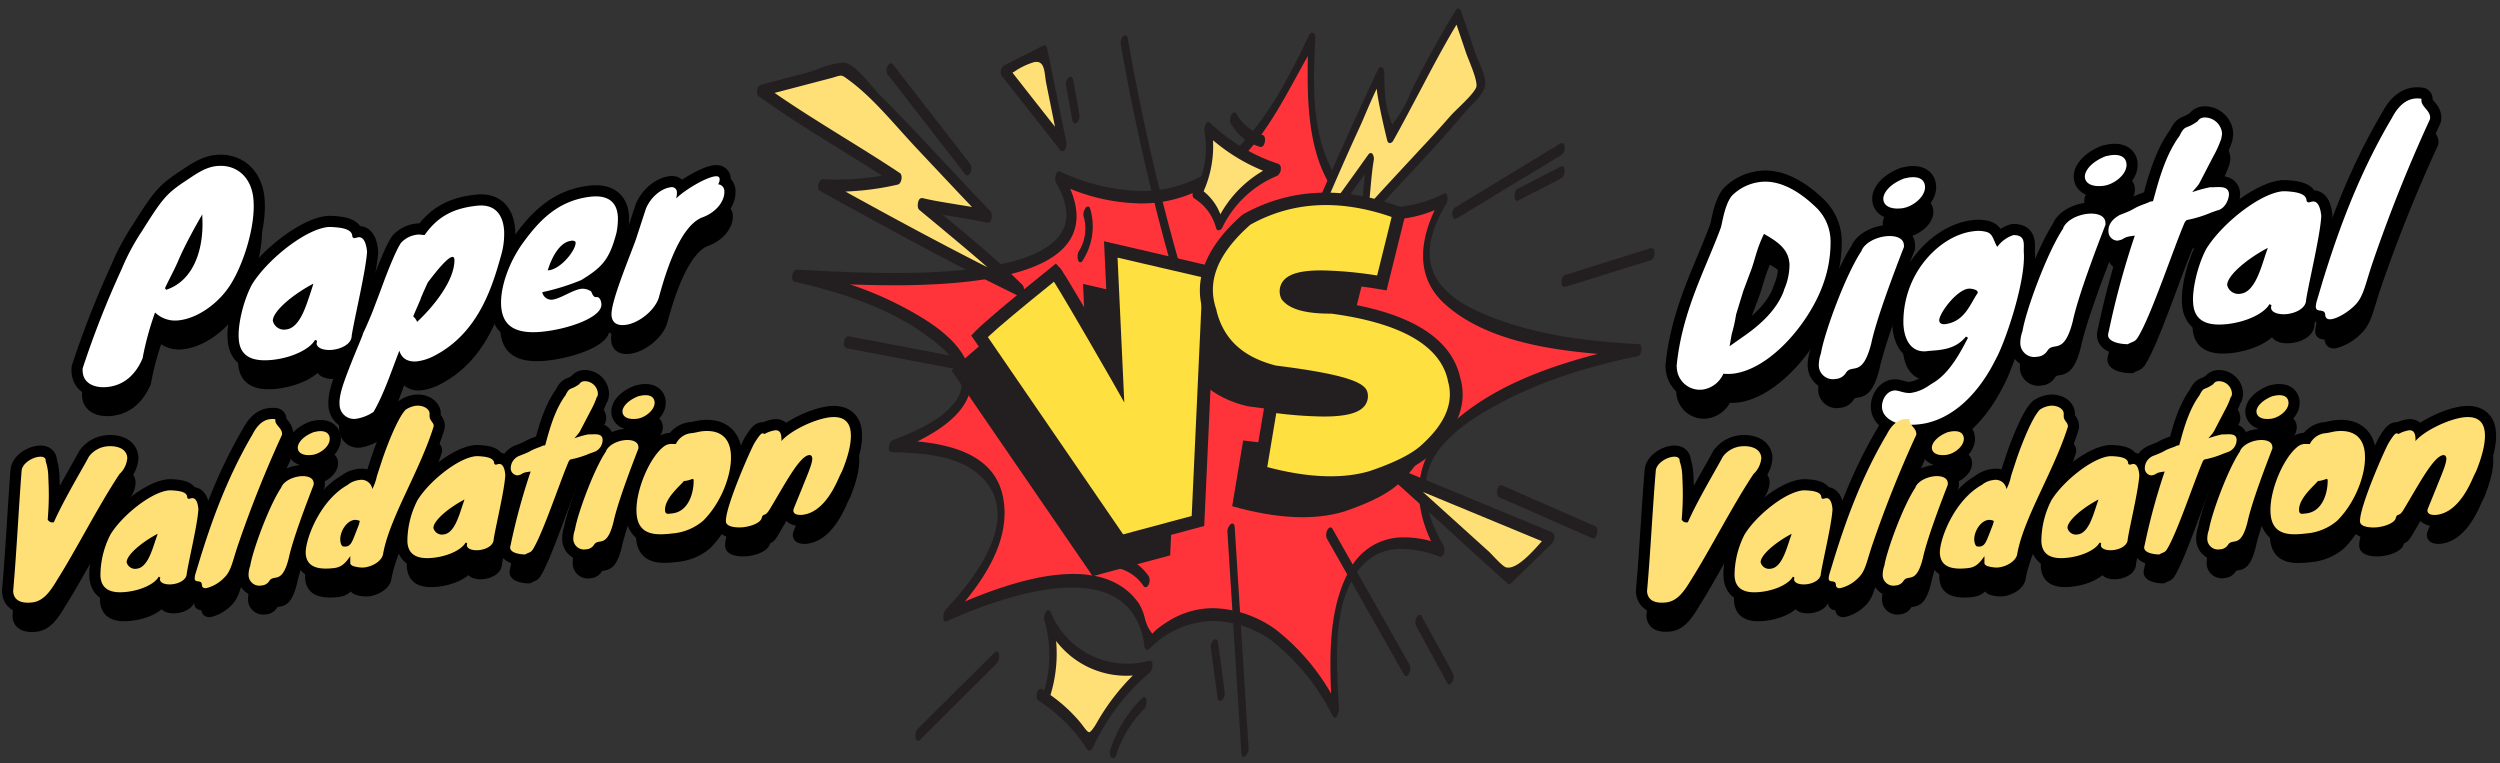 <svg xmlns="http://www.w3.org/2000/svg" viewBox="0 0 574.27 175.37"><rect x="0" y="0" width="574.27" height="175.37" fill="#333333" stroke="none"/><defs><style>.cls-1,.cls-2{stroke:#000;stroke-linecap:round;stroke-linejoin:round;}.cls-1{stroke-width:2.05px;}.cls-2,.cls-3{fill:#fff;}.cls-2{stroke-width:5.12px;}.cls-4{fill:#ffe077;}.cls-5{fill:#ff343b;}.cls-6{fill:#231f20;}.cls-7{fill:#ffe041;}</style></defs><g id="Layer_2" data-name="Layer 2"><path class="cls-1" d="M42.06,79.19a6.61,6.61,0,0,1-5.55-1.79A68.1,68.1,0,0,0,33.64,88v-.06c-1.6,3.79-4.29,6.16-8,6.57-2.92.33-5.61-.74-5.76-3.56a4.61,4.61,0,0,1,0-.72v.06A209.83,209.83,0,0,1,28.8,67.55a51,51,0,0,1,4.7-8.84c4.5-7.17,5.51-8.43,9.22-11,3.05-2,5.11-3.63,7.87-3.93,4.59-.51,8.26,2.52,8.55,8.07.38,5.8-2.29,14.25-5.26,19.06C51.05,75.45,46.17,78.73,42.06,79.19Zm-3-7c6.74-2.28,8.64-10.25,8.26-16.66,0-.22,0-.44,0-.65-1.93,3.32-3.46,6.23-4.65,8.77L42.07,65c-.94,2.35-2.23,4.57-3.28,6.88Z"/><path class="cls-1" d="M81.81,59.84a.52.52,0,0,0,.61.48c.37-.1.69-.19.79-.2,1.41-.16,1.85,1.87,2,3.34C84.91,68,82.4,78.31,81.68,82.71c0,1.86-2.18,3-4.34,3.27-1.89.21-3.69-.3-3.72-1.5l.11-.56-.47-.22c-1.08,2-5,4-9.66,4.57-4.48.5-7.66-.57-7.87-4.92-.22-2.92.93-8.36,3-12.3,3.42-5.63,12.1-12.67,17.44-13.26a8.67,8.67,0,0,1,1.15,0C78.7,57.89,81.72,58,81.81,59.84ZM72.3,72.6l.62-1.82c-4.65,2.43-9.31,6.28-9.33,8.53a2.62,2.62,0,0,0,3.06,2C69.79,81,71.23,75.78,72.3,72.6Z"/><path class="cls-1" d="M98.42,59.63c3.16-4.51,6.91-6.18,12-6.75,4.48-.5,6.07,2.44,6.27,5.75a17.8,17.8,0,0,1-.61,5.38c-2,7.11-5.13,18.23-15.75,23.51a11.61,11.61,0,0,1-3.59,1.11c-1.89.21-3.55-.48-4.1-2.44-1.83,4.68-3.5,9.85-5.92,14a9.86,9.86,0,0,1-4.09,1.61,3.34,3.34,0,0,1-3.71-3.36c-.14-2.28,1-5.37,3.65-11.89.56-1.38,1.21-2.87,1.72-4.24h-.06c.62-1.33,2.23-5.06,2.47-5.8h0c.76-2.06,1.61-4.23,2.57-6.85C89.89,68,91.8,63,93,61.33a6,6,0,0,1,4.11-1.88Zm.72,10.91-.83,1.84c-.35.75-.43,1.09-.79,1.78h.06C97,75.48,96.36,77,95.8,78.29a3,3,0,0,1,.9,1.27c3.42-3.17,8.64-9.33,8.58-14.3C105.08,62.44,99.62,69.94,99.14,70.54Z"/><path class="cls-1" d="M134.45,69.94a51.42,51.42,0,0,1-9,2.81,2.13,2.13,0,0,0,2.27,1.71c2-.22,4.67-2.27,6.77-2.5a3.48,3.48,0,0,1,2.21.63c.54,1.41.91,1.32,1.34,1.27-.11,0,.86-.1.95,1.64.17,3-7.41,5.64-13.24,6.29-7.08.79-9.54-1.67-9.8-6-.22-4.46,2-10.12,4.83-14.1,3.83-5.35,8.18-10,15.74-10.88,3-.34,6,.42,6.25,4.6a16.67,16.67,0,0,1-.3,3.65V59c-1.61,6.14-3.22,7.91-8,10.85Zm-2.37-9c-2.59.29-4.4,3.66-5.37,6.78l.22,0c2.91-.32,6.3-4.74,6.18-6.37C133.13,61,132.46,60.87,132.08,60.91Z"/><path class="cls-1" d="M149.29,53.47A7.92,7.92,0,0,1,155,48.63a1.17,1.17,0,0,1,1.4,1.26,4.63,4.63,0,0,1-.18,1.34c2-2,6.84-4.86,9-5.11.59-.06.94.12,1,.6a2.29,2.29,0,0,1-.35,1.25,1.56,1.56,0,0,1,1.44,1.64c.1,1.85-1.5,4.71-5.23,6-4.49,1.92-7.7,10.43-9.82,18.37-1,3.11-4.86,6-7.77,6.28-1.73.19-3-.43-3.1-2.28-.18-3.1,4.32-13.71,5.61-17.41Z"/><path class="cls-1" d="M11.35,111.46a12.49,12.49,0,0,1,.65,4,67.59,67.59,0,0,1-.15,9.55,1.16,1.16,0,0,0,1.2.66l.21,0c1.83-4.17,5-9.63,7.33-13.78l.73-1.33a5.93,5.93,0,0,1,4.13-2.34c1.73-.2,4.54.2,4.68,2.65a5.67,5.67,0,0,1-1.8,3.72c-5.08,7.71-9.76,17.1-14.46,24.52l-.24.41c-1.28,2.06-2.83,4.29-5.35,4.57-3.64.4-4.33-1.36-4.39-2.61.78-8.74,1.27-19,1.94-27.61.11-1.64,2.3-3.06,3.95-3.24.83-.09,1.48.13,1.56.83Z"/><path class="cls-1" d="M43.92,119.84a.38.38,0,0,0,.46.36l.61-.15c1.08-.12,1.42,1.44,1.5,2.56-.2,3.49-2.12,11.36-2.67,14.72,0,1.42-1.66,2.32-3.32,2.5-1.44.16-2.82-.23-2.84-1.14l.07-.43-.35-.17c-.83,1.56-3.79,3.1-7.39,3.5-3.43.38-5.86-.44-6-3.76a20.68,20.68,0,0,1,2.3-9.42c2.61-4.3,9.25-9.69,13.34-10.14a8.1,8.1,0,0,1,.87,0C41.54,118.35,43.85,118.47,43.92,119.84Zm-7.27,9.76.47-1.39C33.56,130.07,30,133,30,134.73a2,2,0,0,0,2.34,1.5C34.72,136,35.83,132,36.65,129.6Z"/><path class="cls-1" d="M48.27,140.72c-.58.07-1-.14-1-.8-.1-1.25-1.62-.28-1.66-1.41a4.3,4.3,0,0,1,.23-1.24l1-3.28c2.15-6.94,5.68-17.7,12-28.49.28-.45,1.51-3.3,4.12-3.59a4.28,4.28,0,0,1,1.17,0c0,.09,0,.22,0,.3,0,1.08,1.45,1.72,1.54,2.92a1.23,1.23,0,0,1,0,.38l0,0c-3.94,8.51-7.22,17-10,25-1.42,4.13-1.64,6.29-3.31,7.86A8.51,8.51,0,0,1,48.27,140.72Z"/><path class="cls-1" d="M65.52,117.52c.64-1.41,2.59-2.3,4.24-2.48s3.12.28,3.18,1.52a1.47,1.47,0,0,1,0,.42v0c-1.59,4.11-4.8,12.5-5.73,16.91-1.57,6.19-3.42,3.47-4.48,5.22a2.24,2.24,0,0,1-1.81,1A2.46,2.46,0,0,1,58,137.76a6.21,6.21,0,0,1,.38-2.18c.57-3.53,4.32-13.82,7.15-18Zm7-7.39c-2.07.23-3.15-.49-3.23-1.57s1.08-2.67,3.65-3.67c.45-.09.73-.16,1-.19,2.31-.26,2.66,1,2.69,1.62C76.73,108.16,74.42,109.92,72.56,110.13Z"/><path class="cls-1" d="M80.92,116.89a5.45,5.45,0,0,1,2.53-1,2.51,2.51,0,0,1,3,2.09,12.63,12.63,0,0,0,1.05-3l1.06-3.26c1-3.08,3.64-10.07,5.56-12a5.48,5.48,0,0,1,2.32-.88c1.7-.19,3.09.7,3.17,1.74a4.23,4.23,0,0,0,0,.79c.06.88.9,1.33.93,2a.87.87,0,0,1-.05.34c-3.21,10.19-10.14,20.87-11.6,29.15-.2,1.52-2.27,2.88-4.34,3.11-1,.12-2.92-.3-2.9-.55a.49.49,0,0,1-.3-.43c0-.16,0-1,0-1.63-1.19,1.77-2.1,2.58-3.79,2.77-3.39.37-6.25-.1-6.44-3.34-.18-3.08,3.23-12.32,9.78-15.86Zm-1.34,14.2a2.07,2.07,0,0,0,.84.07c1.08-.11,1.46-1.2,2.2-3.13l.75-1.92.2-.82a2.4,2.4,0,0,0-1.24-.24c-1.85.21-3.37,2.76-3.24,4.67a2.42,2.42,0,0,0,.4,1.3Z"/><path class="cls-1" d="M114.4,112a.39.39,0,0,0,.46.37c.28-.07.52-.14.61-.15,1.07-.12,1.41,1.43,1.49,2.55-.19,3.49-2.12,11.36-2.67,14.72,0,1.43-1.66,2.32-3.31,2.51-1.45.16-2.83-.23-2.85-1.15l.08-.43-.35-.17c-.84,1.56-3.8,3.1-7.39,3.5-3.43.38-5.87-.43-6-3.76a20.77,20.77,0,0,1,2.3-9.41c2.62-4.31,9.25-9.69,13.34-10.15a6.36,6.36,0,0,1,.88,0C112,110.5,114.33,110.62,114.4,112Zm-7.28,9.76.47-1.39c-3.56,1.86-7.12,4.81-7.13,6.53a2,2,0,0,0,2.34,1.49C105.2,128.15,106.3,124.18,107.12,121.75Z"/><path class="cls-1" d="M138,96.73a19.29,19.29,0,0,1-1.47,3.3l-2.45,4.71a5,5,0,0,1-.58.77l-.67.79a22.32,22.32,0,0,1,3.21-.9c1,.09,3.16-.48,3.26,1.18a2.93,2.93,0,0,1-2.1,2.91l-1,.37a21.85,21.85,0,0,1-4.33,1.31l-.3.33c-1.93,4.4-5.87,16.38-8.24,20.24-.53.89-1,.73-1.79,1.24-1.46,0-3.39-.41-3.47-1.49a1.82,1.82,0,0,1,.1-.64,147.49,147.49,0,0,1,4.6-16.91c-2.44.28-1.56.64-3,.88a1.61,1.61,0,0,1-1.57-1.66,3.12,3.12,0,0,1,1.91-2.81h0c3.45-1.31,1.93-1,4.62-2l.6-.24c.12-.09.24-.15.78-.21l.39-1.38c.92-3.36,2.12-7.18,4.27-10.09,1.06-2.13,1-1,3.18-2.57a1.38,1.38,0,0,1,1-.66,3,3,0,0,1,3.26,2.61,2.38,2.38,0,0,1-.11.93Z"/><path class="cls-1" d="M140.11,109.21c.64-1.41,2.59-2.29,4.24-2.48s3.13.28,3.18,1.53a1.43,1.43,0,0,1,0,.42v0c-1.59,4.1-4.8,12.49-5.73,16.9-1.57,6.2-3.42,3.48-4.48,5.23a2.23,2.23,0,0,1-1.8,1,2.46,2.46,0,0,1-2.94-2.34,6.17,6.17,0,0,1,.38-2.18c.57-3.53,4.32-13.82,7.15-18Zm7-7.39c-2.07.23-3.15-.49-3.23-1.56s1.09-2.68,3.65-3.67c.45-.09.74-.17,1-.2,2.32-.25,2.66,1,2.69,1.63C151.32,99.85,149,101.61,147.15,101.82Z"/><path class="cls-1" d="M154.76,107.58c.54-.06.8,0,1.38,0a4.41,4.41,0,0,1,3.69-2.5c.75-.08,1.64-.35,2.3-.42,4.5-.5,6.47,1.83,6.65,5.32.29,4.4-2.12,11-6.37,15.22A12.48,12.48,0,0,1,156,128c-3.55.4-8.57,1.12-8.88-4.66-.31-5,3-12.84,6.37-15.3A2.74,2.74,0,0,1,154.76,107.58Zm5.19,8a6.69,6.69,0,0,1-1.7.49l-.25,0c-.76,1-4.48,4-4.35,6.76.08,1,.72.8,1.67.69,3.8-.42,5-4.86,4.91-7.78Z"/><path class="cls-1" d="M176.05,105.17a.7.7,0,0,1,.44.16,7.19,7.19,0,0,1,2.41-.86c1.2-.13,1.44.89,1.49,1.68a4.07,4.07,0,0,1,0,.79c2-2.31,7.43-5,11.1-5.46,3.31-.36,4.73,1.15,4.85,3.77.14,2.33-.69,5.39-2,8.59v0c-.52,1-.88,1.85-1.19,2.51-1,2.08-3.52,7-7.86,7.53-1.15.13-2.1-.14-2.15-.93a2,2,0,0,1,.17-.69l1.91-4.69c1.37-3.41,2.27-5.48,2.27-6.65-.07-.62-.34-.8-.76-.75-2.23.25-5.77,7.08-9.06,12.51-1.13,1.88-1.43.62-1.82,2-.27,1-2.26,1.84-4.25,2.06-.9.1-3.87.14-4-1.31-.2-3.29,5.86-16.92,6.6-18.1C175.31,105.67,175.72,105.2,176.05,105.17Z"/><path class="cls-2" d="M41.17,73.57a6.64,6.64,0,0,1-5.55-1.79,68.29,68.29,0,0,0-2.87,10.54v0c-1.6,3.78-4.29,6.16-8,6.57-2.92.32-5.61-.74-5.76-3.57a4.44,4.44,0,0,1,0-.71v0A211.9,211.9,0,0,1,27.9,61.92a51.38,51.38,0,0,1,4.71-8.83c4.5-7.17,5.51-8.43,9.22-11,3.05-2,5.11-3.63,7.87-3.94,4.59-.51,8.26,2.53,8.55,8.07C58.62,52.05,56,60.49,53,65.3,50.16,69.83,45.28,73.11,41.17,73.57Zm-3-7C45,64.29,46.85,56.31,46.47,49.9c0-.21,0-.43,0-.65C44.52,52.58,43,55.49,41.79,58l-.61,1.33c-.94,2.35-2.23,4.57-3.28,6.87Z"/><path class="cls-2" d="M80.92,54.21a.51.51,0,0,0,.6.48c.38-.09.69-.18.8-.19,1.41-.16,1.85,1.87,2,3.33C84,62.4,81.5,72.68,80.79,77.08c0,1.86-2.18,3-4.34,3.27-1.89.21-3.69-.3-3.72-1.5l.11-.56-.47-.22c-1.08,2-5,4.05-9.66,4.58-4.48.5-7.66-.57-7.87-4.92-.22-2.93.93-8.36,3-12.31,3.42-5.63,12.1-12.66,17.44-13.26a10.79,10.79,0,0,1,1.15,0C77.81,52.26,80.83,52.42,80.92,54.21ZM71.41,67,72,65.15c-4.65,2.44-9.31,6.29-9.33,8.53a2.64,2.64,0,0,0,3.06,2C68.9,75.34,70.34,70.15,71.41,67Z"/><path class="cls-2" d="M97.53,54c3.16-4.5,6.91-6.18,12-6.74,4.48-.5,6.06,2.44,6.27,5.75a17.74,17.74,0,0,1-.61,5.37c-2,7.11-5.13,18.23-15.75,23.51A11.37,11.37,0,0,1,95.84,83c-1.89.21-3.55-.48-4.1-2.45-1.83,4.69-3.5,9.85-5.93,14.06a9.88,9.88,0,0,1-4.08,1.6A3.33,3.33,0,0,1,78,92.86c-.14-2.28,1-5.36,3.65-11.89.56-1.37,1.21-2.86,1.72-4.23h-.06C84,75.42,85.56,71.68,85.8,71h0c.75-2,1.61-4.22,2.57-6.85.68-1.77,2.59-6.73,3.77-8.4a6,6,0,0,1,4.11-1.88Zm.72,10.91-.83,1.84c-.36.76-.43,1.09-.79,1.79h.06c-.57,1.32-1.22,2.82-1.78,4.14a3,3,0,0,1,.9,1.26c3.42-3.17,8.64-9.32,8.58-14.29C104.19,56.82,98.73,64.31,98.25,64.91Z"/><path class="cls-2" d="M133.56,64.32a51.86,51.86,0,0,1-9,2.8,2.14,2.14,0,0,0,2.27,1.72c2-.23,4.67-2.27,6.77-2.51a3.54,3.54,0,0,1,2.21.63c.54,1.42.91,1.32,1.34,1.27-.11,0,.86-.09,1,1.65.17,3-7.41,5.63-13.24,6.28-7.08.79-9.54-1.67-9.8-6-.22-4.46,2-10.12,4.83-14.1,3.83-5.34,8.18-10,15.74-10.88,3-.33,6,.43,6.25,4.61a16,16,0,0,1-.31,3.64v0c-1.61,6.14-3.22,7.9-8,10.84Zm-2.37-9c-2.59.29-4.4,3.66-5.37,6.77l.22,0c2.91-.33,6.3-4.75,6.18-6.38C132.23,55.33,131.57,55.24,131.19,55.29Z"/><path class="cls-2" d="M148.4,47.85c1.35-3.05,3.91-4.65,5.69-4.84a1.17,1.17,0,0,1,1.4,1.26,4.53,4.53,0,0,1-.18,1.33c2-2,6.84-4.86,9-5.1.59-.07.94.11,1,.6a2.26,2.26,0,0,1-.35,1.24A1.56,1.56,0,0,1,166.39,44c.1,1.84-1.5,4.7-5.23,6-4.49,1.92-7.7,10.42-9.82,18.37-1,3.11-4.86,6-7.77,6.27-1.73.2-3-.43-3.1-2.28-.18-3.09,4.32-13.71,5.61-17.4Z"/><path class="cls-2" d="M10.46,105.84a12.19,12.19,0,0,1,.64,3.94,66,66,0,0,1-.14,9.55,1.14,1.14,0,0,0,1.2.66l.2,0c1.84-4.18,5-9.63,7.34-13.78l.73-1.34a5.94,5.94,0,0,1,4.13-2.34c1.73-.19,4.54.21,4.68,2.66a5.65,5.65,0,0,1-1.8,3.71C22.36,116.6,17.68,126,13,133.41l-.24.4c-1.28,2.07-2.83,4.29-5.35,4.57-3.64.41-4.33-1.35-4.39-2.6.78-8.75,1.27-19,1.94-27.61.11-1.65,2.3-3.06,4-3.24.83-.1,1.48.12,1.56.83Z"/><path class="cls-2" d="M43,114.21a.4.4,0,0,0,.46.37l.61-.15c1.08-.12,1.42,1.43,1.5,2.55-.2,3.49-2.12,11.36-2.67,14.73,0,1.42-1.66,2.32-3.32,2.5-1.44.16-2.83-.23-2.84-1.15l.07-.42-.35-.18c-.83,1.56-3.79,3.1-7.39,3.5-3.43.39-5.86-.43-6-3.76a20.64,20.64,0,0,1,2.3-9.41c2.61-4.31,9.25-9.69,13.34-10.14a6.13,6.13,0,0,1,.87,0C40.65,112.72,43,112.84,43,114.21ZM35.75,124l.48-1.39c-3.56,1.86-7.12,4.81-7.14,6.53a2,2,0,0,0,2.34,1.49C33.83,130.38,34.94,126.41,35.75,124Z"/><path class="cls-2" d="M47.38,135.1c-.58.06-1-.14-1-.81-.1-1.24-1.62-.28-1.66-1.4a4.25,4.25,0,0,1,.23-1.24l1-3.29c2.15-6.93,5.68-17.69,12-28.48.28-.45,1.51-3.31,4.11-3.6a4.85,4.85,0,0,1,1.18,0c0,.08,0,.21,0,.29,0,1.09,1.45,1.73,1.54,2.93a1.69,1.69,0,0,1,0,.38l0,0a266.86,266.86,0,0,0-10,25c-1.42,4.13-1.64,6.29-3.31,7.85A8.45,8.45,0,0,1,47.38,135.1Z"/><path class="cls-2" d="M64.63,111.89c.64-1.41,2.59-2.29,4.24-2.48s3.12.28,3.18,1.53a1.47,1.47,0,0,1,0,.42v0c-1.59,4.11-4.8,12.49-5.73,16.9-1.57,6.2-3.42,3.48-4.48,5.23a2.27,2.27,0,0,1-1.81,1,2.46,2.46,0,0,1-2.93-2.35,6.17,6.17,0,0,1,.38-2.18c.57-3.53,4.32-13.82,7.15-18Zm7-7.39c-2.07.23-3.15-.48-3.23-1.56s1.08-2.68,3.65-3.67c.45-.09.73-.17,1-.2,2.31-.25,2.66,1,2.69,1.63C75.84,102.53,73.53,104.29,71.67,104.5Z"/><path class="cls-2" d="M80,111.26a5.41,5.41,0,0,1,2.53-1,2.53,2.53,0,0,1,3,2.09,12.47,12.47,0,0,0,1.05-3l1.06-3.25c1-3.08,3.64-10.07,5.56-12a5.5,5.5,0,0,1,2.32-.89c1.7-.19,3.09.71,3.17,1.74a4.29,4.29,0,0,0,0,.8c.06.87.9,1.32.93,2a.9.9,0,0,1-.05.34C96.39,108.27,89.46,119,88,127.23c-.21,1.53-2.27,2.89-4.34,3.12-1,.12-2.92-.3-2.9-.56a.46.46,0,0,1-.3-.42c0-.17,0-1,0-1.63-1.19,1.76-2.1,2.57-3.8,2.76-3.38.38-6.24-.1-6.43-3.34-.18-3.07,3.23-12.32,9.78-15.85Zm-1.34,14.21a2.07,2.07,0,0,0,.84.07c1.08-.12,1.46-1.21,2.2-3.13l.75-1.92.2-.82a2.4,2.4,0,0,0-1.24-.24c-1.85.21-3.37,2.76-3.24,4.67a2.39,2.39,0,0,0,.4,1.29Z"/><path class="cls-2" d="M113.51,106.37a.39.39,0,0,0,.46.36c.28-.07.52-.14.61-.15,1.07-.12,1.41,1.43,1.49,2.55-.19,3.5-2.12,11.36-2.67,14.73,0,1.42-1.66,2.32-3.31,2.5-1.45.16-2.83-.23-2.85-1.15l.08-.42-.36-.17c-.83,1.55-3.79,3.1-7.38,3.5-3.43.38-5.87-.44-6-3.76a20.78,20.78,0,0,1,2.3-9.42c2.62-4.31,9.25-9.69,13.34-10.14a6.28,6.28,0,0,1,.88,0C111.12,104.88,113.44,105,113.51,106.37Zm-7.28,9.76.47-1.39c-3.56,1.86-7.12,4.8-7.14,6.52a2,2,0,0,0,2.35,1.5C104.31,122.53,105.41,118.56,106.23,116.13Z"/><path class="cls-2" d="M137.12,91.11a19.66,19.66,0,0,1-1.47,3.3l-2.45,4.7a5.84,5.84,0,0,1-.58.78l-.67.78a23.72,23.72,0,0,1,3.21-.9c1.05.1,3.16-.47,3.26,1.19a2.94,2.94,0,0,1-2.1,2.91l-1,.36a21.25,21.25,0,0,1-4.33,1.32l-.3.33c-1.94,4.39-5.87,16.37-8.24,20.24-.53.89-1,.73-1.79,1.24-1.46,0-3.39-.42-3.47-1.5a1.76,1.76,0,0,1,.1-.63,146.4,146.4,0,0,1,4.6-16.91c-2.44.27-1.56.63-3,.88a1.63,1.63,0,0,1-1.57-1.66,3.11,3.11,0,0,1,1.91-2.81h0c3.45-1.3,1.93-1,4.62-2l.6-.23c.12-.1.24-.15.78-.21l.38-1.38c.93-3.37,2.13-7.18,4.28-10.1,1.06-2.12,1-1,3.18-2.57a1.38,1.38,0,0,1,1-.66,3,3,0,0,1,3.25,2.61,2.21,2.21,0,0,1-.1.93Z"/><path class="cls-2" d="M139.22,103.59c.64-1.41,2.59-2.3,4.24-2.48s3.13.28,3.18,1.53a1.36,1.36,0,0,1,0,.41v0c-1.59,4.11-4.8,12.5-5.73,16.91-1.57,6.2-3.42,3.47-4.48,5.22a2.24,2.24,0,0,1-1.8,1,2.46,2.46,0,0,1-2.94-2.35,6.12,6.12,0,0,1,.38-2.17c.57-3.54,4.32-13.83,7.15-18Zm7-7.39c-2.07.23-3.15-.49-3.23-1.57S144.11,92,146.68,91c.45-.09.73-.16,1-.19,2.32-.26,2.66,1,2.69,1.62C150.43,94.23,148.12,96,146.26,96.2Z"/><path class="cls-2" d="M153.87,102c.54-.06.8,0,1.38,0a4.41,4.41,0,0,1,3.69-2.51c.75-.08,1.64-.34,2.3-.42,4.5-.5,6.47,1.83,6.65,5.33.28,4.4-2.12,11-6.37,15.22a12.48,12.48,0,0,1-6.42,2.85c-3.55.39-8.57,1.12-8.88-4.66-.31-5,3-12.85,6.36-15.31A2.79,2.79,0,0,1,153.87,102Zm5.19,8a7.08,7.08,0,0,1-1.7.48l-.25,0c-.76,1-4.49,4-4.35,6.76.08,1,.72.8,1.67.69,3.8-.42,5-4.87,4.9-7.78Z"/><path class="cls-2" d="M175.16,99.54a.88.88,0,0,1,.44.16,7.19,7.19,0,0,1,2.41-.85c1.2-.13,1.44.88,1.48,1.67a3.61,3.61,0,0,1,0,.8c2-2.32,7.42-5,11.1-5.46,3.31-.37,4.73,1.14,4.85,3.77.14,2.32-.69,5.38-2,8.58v0c-.52,1-.88,1.86-1.19,2.52-1,2.08-3.52,7-7.86,7.52-1.16.13-2.11-.14-2.15-.93a2.07,2.07,0,0,1,.17-.69l1.91-4.68c1.37-3.42,2.27-5.48,2.27-6.65-.07-.62-.34-.8-.76-.76-2.23.25-5.77,7.09-9.06,12.51-1.13,1.88-1.44.62-1.82,2-.27,1-2.26,1.84-4.25,2.06-.9.1-3.87.14-3.95-1.32-.2-3.28,5.85-16.92,6.6-18.09C174.42,100,174.83,99.58,175.16,99.54Z"/><path class="cls-3" d="M41.17,73.57a6.64,6.64,0,0,1-5.55-1.79,68.29,68.29,0,0,0-2.87,10.54v0c-1.6,3.78-4.29,6.16-8,6.57-2.92.32-5.61-.74-5.76-3.57a4.44,4.44,0,0,1,0-.71v0A211.9,211.9,0,0,1,27.9,61.92a51.38,51.38,0,0,1,4.71-8.83c4.5-7.17,5.51-8.43,9.22-11,3.05-2,5.11-3.63,7.87-3.94,4.59-.51,8.26,2.53,8.55,8.07C58.62,52.05,56,60.49,53,65.3,50.16,69.83,45.28,73.11,41.17,73.57Zm-3-7C45,64.29,46.85,56.31,46.47,49.9c0-.21,0-.43,0-.65C44.52,52.58,43,55.49,41.79,58l-.61,1.33c-.94,2.35-2.23,4.57-3.28,6.87Z"/><path class="cls-3" d="M80.92,54.21a.51.51,0,0,0,.6.48c.38-.09.69-.18.8-.19,1.41-.16,1.85,1.87,2,3.33C84,62.4,81.5,72.68,80.79,77.08c0,1.86-2.18,3-4.34,3.27-1.89.21-3.69-.3-3.72-1.5l.11-.56-.47-.22c-1.08,2-5,4.05-9.66,4.58-4.48.5-7.66-.57-7.87-4.92-.22-2.93.93-8.36,3-12.31,3.42-5.63,12.1-12.66,17.44-13.26a10.79,10.79,0,0,1,1.15,0C77.81,52.26,80.83,52.42,80.92,54.21ZM71.41,67,72,65.15c-4.65,2.44-9.31,6.29-9.33,8.53a2.64,2.64,0,0,0,3.06,2C68.9,75.34,70.34,70.15,71.41,67Z"/><path class="cls-3" d="M97.53,54c3.16-4.5,6.91-6.18,12-6.74,4.48-.5,6.06,2.44,6.27,5.75a17.74,17.74,0,0,1-.61,5.37c-2,7.11-5.13,18.23-15.75,23.51A11.37,11.37,0,0,1,95.84,83c-1.89.21-3.55-.48-4.1-2.45-1.83,4.69-3.5,9.85-5.93,14.06a9.88,9.88,0,0,1-4.08,1.6A3.33,3.33,0,0,1,78,92.86c-.14-2.28,1-5.36,3.65-11.89.56-1.37,1.21-2.86,1.72-4.23h-.06C84,75.42,85.56,71.68,85.8,71h0c.75-2,1.61-4.22,2.57-6.85.68-1.77,2.59-6.73,3.77-8.4a6,6,0,0,1,4.11-1.88Zm.72,10.91-.83,1.84c-.36.76-.43,1.09-.79,1.79h.06c-.57,1.32-1.22,2.82-1.78,4.14a3,3,0,0,1,.9,1.26c3.42-3.17,8.64-9.32,8.58-14.29C104.19,56.82,98.73,64.31,98.25,64.91Z"/><path class="cls-3" d="M133.56,64.32a51.86,51.86,0,0,1-9,2.8,2.14,2.14,0,0,0,2.27,1.72c2-.23,4.67-2.27,6.77-2.51a3.54,3.54,0,0,1,2.21.63c.54,1.42.91,1.32,1.34,1.27-.11,0,.86-.09,1,1.65.17,3-7.41,5.63-13.24,6.28-7.08.79-9.54-1.67-9.8-6-.22-4.46,2-10.12,4.83-14.1,3.83-5.34,8.18-10,15.74-10.88,3-.33,6,.43,6.25,4.61a16,16,0,0,1-.31,3.64v0c-1.61,6.14-3.22,7.9-8,10.84Zm-2.37-9c-2.59.29-4.4,3.66-5.37,6.77l.22,0c2.91-.33,6.3-4.75,6.18-6.38C132.23,55.33,131.57,55.24,131.19,55.29Z"/><path class="cls-3" d="M148.4,47.85c1.35-3.05,3.91-4.65,5.69-4.84a1.17,1.17,0,0,1,1.4,1.26,4.53,4.53,0,0,1-.18,1.33c2-2,6.84-4.86,9-5.1.59-.07.94.11,1,.6a2.26,2.26,0,0,1-.35,1.24A1.56,1.56,0,0,1,166.39,44c.1,1.84-1.5,4.7-5.23,6-4.49,1.92-7.7,10.42-9.82,18.37-1,3.11-4.86,6-7.77,6.27-1.73.2-3-.43-3.1-2.28-.18-3.09,4.32-13.71,5.61-17.4Z"/><path class="cls-4" d="M10.46,105.84a12.19,12.19,0,0,1,.64,3.94,66,66,0,0,1-.14,9.55,1.14,1.14,0,0,0,1.2.66l.2,0c1.84-4.18,5-9.63,7.34-13.78l.73-1.34a5.94,5.94,0,0,1,4.13-2.34c1.73-.19,4.54.21,4.68,2.66a5.65,5.65,0,0,1-1.8,3.71C22.36,116.6,17.68,126,13,133.41l-.24.4c-1.28,2.07-2.83,4.29-5.35,4.57-3.64.41-4.33-1.35-4.39-2.6.78-8.75,1.27-19,1.94-27.61.11-1.65,2.3-3.06,4-3.24.83-.1,1.48.12,1.56.83Z"/><path class="cls-4" d="M43,114.21a.4.4,0,0,0,.46.37l.61-.15c1.08-.12,1.42,1.43,1.5,2.55-.2,3.49-2.12,11.36-2.67,14.73,0,1.42-1.66,2.32-3.32,2.5-1.44.16-2.83-.23-2.84-1.15l.07-.42-.35-.18c-.83,1.56-3.79,3.1-7.39,3.5-3.43.39-5.86-.43-6-3.76a20.64,20.64,0,0,1,2.3-9.41c2.61-4.31,9.25-9.69,13.34-10.14a6.13,6.13,0,0,1,.87,0C40.65,112.72,43,112.84,43,114.21ZM35.75,124l.48-1.39c-3.56,1.86-7.12,4.81-7.14,6.53a2,2,0,0,0,2.34,1.49C33.83,130.38,34.94,126.41,35.75,124Z"/><path class="cls-4" d="M47.38,135.1c-.58.06-1-.14-1-.81-.1-1.24-1.62-.28-1.66-1.4a4.25,4.25,0,0,1,.23-1.24l1-3.29c2.15-6.93,5.68-17.69,12-28.48.28-.45,1.51-3.31,4.11-3.6a4.85,4.85,0,0,1,1.18,0c0,.08,0,.21,0,.29,0,1.09,1.45,1.73,1.54,2.93a1.69,1.69,0,0,1,0,.38l0,0a266.86,266.86,0,0,0-10,25c-1.42,4.13-1.64,6.29-3.31,7.85A8.45,8.45,0,0,1,47.38,135.1Z"/><path class="cls-4" d="M64.63,111.89c.64-1.41,2.59-2.29,4.24-2.48s3.12.28,3.18,1.53a1.47,1.47,0,0,1,0,.42v0c-1.59,4.11-4.8,12.49-5.73,16.9-1.57,6.2-3.42,3.48-4.48,5.23a2.27,2.27,0,0,1-1.81,1,2.46,2.46,0,0,1-2.93-2.35,6.17,6.17,0,0,1,.38-2.18c.57-3.53,4.32-13.82,7.15-18Zm7-7.39c-2.07.23-3.15-.48-3.23-1.56s1.08-2.68,3.65-3.67c.45-.09.73-.17,1-.2,2.31-.25,2.66,1,2.69,1.63C75.84,102.53,73.53,104.29,71.67,104.5Z"/><path class="cls-4" d="M80,111.26a5.41,5.41,0,0,1,2.53-1,2.53,2.53,0,0,1,3,2.09,12.47,12.47,0,0,0,1.05-3l1.06-3.25c1-3.08,3.64-10.07,5.56-12a5.5,5.5,0,0,1,2.32-.89c1.7-.19,3.09.71,3.17,1.74a4.29,4.29,0,0,0,0,.8c.06.87.9,1.32.93,2a.9.9,0,0,1-.05.34C96.39,108.27,89.46,119,88,127.23c-.21,1.53-2.27,2.89-4.34,3.12-1,.12-2.92-.3-2.9-.56a.46.46,0,0,1-.3-.42c0-.17,0-1,0-1.63-1.19,1.76-2.1,2.57-3.8,2.76-3.38.38-6.24-.1-6.43-3.34-.18-3.07,3.23-12.32,9.78-15.85Zm-1.34,14.21a2.07,2.07,0,0,0,.84.07c1.08-.12,1.46-1.21,2.2-3.13l.75-1.92.2-.82a2.4,2.4,0,0,0-1.24-.24c-1.85.21-3.37,2.76-3.24,4.67a2.39,2.39,0,0,0,.4,1.29Z"/><path class="cls-4" d="M113.51,106.37a.39.39,0,0,0,.46.36c.28-.07.52-.14.61-.15,1.07-.12,1.41,1.43,1.49,2.55-.19,3.5-2.12,11.36-2.67,14.73,0,1.42-1.66,2.32-3.31,2.5-1.45.16-2.83-.23-2.85-1.15l.08-.42-.36-.17c-.83,1.55-3.79,3.1-7.38,3.5-3.43.38-5.87-.44-6-3.76a20.78,20.78,0,0,1,2.3-9.42c2.62-4.31,9.25-9.69,13.34-10.14a6.28,6.28,0,0,1,.88,0C111.12,104.88,113.44,105,113.51,106.37Zm-7.28,9.76.47-1.39c-3.56,1.86-7.12,4.8-7.14,6.52a2,2,0,0,0,2.35,1.5C104.31,122.53,105.41,118.56,106.23,116.13Z"/><path class="cls-4" d="M137.12,91.11a19.66,19.66,0,0,1-1.47,3.3l-2.45,4.7a5.84,5.84,0,0,1-.58.78l-.67.78a23.72,23.72,0,0,1,3.21-.9c1.05.1,3.16-.47,3.26,1.19a2.94,2.94,0,0,1-2.1,2.91l-1,.36a21.25,21.25,0,0,1-4.33,1.32l-.3.33c-1.94,4.39-5.87,16.37-8.24,20.24-.53.89-1,.73-1.79,1.24-1.46,0-3.39-.42-3.47-1.5a1.76,1.76,0,0,1,.1-.63,146.4,146.4,0,0,1,4.6-16.91c-2.44.27-1.56.63-3,.88a1.63,1.63,0,0,1-1.57-1.66,3.11,3.11,0,0,1,1.91-2.81h0c3.45-1.3,1.93-1,4.62-2l.6-.23c.12-.1.24-.15.78-.21l.38-1.38c.93-3.37,2.13-7.18,4.28-10.1,1.06-2.12,1-1,3.18-2.57a1.38,1.38,0,0,1,1-.66,3,3,0,0,1,3.25,2.61,2.21,2.21,0,0,1-.1.93Z"/><path class="cls-4" d="M139.22,103.59c.64-1.41,2.59-2.3,4.24-2.48s3.13.28,3.18,1.53a1.36,1.36,0,0,1,0,.41v0c-1.59,4.11-4.8,12.5-5.73,16.91-1.57,6.2-3.42,3.47-4.48,5.22a2.24,2.24,0,0,1-1.8,1,2.46,2.46,0,0,1-2.94-2.35,6.12,6.12,0,0,1,.38-2.17c.57-3.54,4.32-13.83,7.15-18Zm7-7.39c-2.07.23-3.15-.49-3.23-1.57S144.11,92,146.68,91c.45-.09.73-.16,1-.19,2.32-.26,2.66,1,2.69,1.62C150.43,94.23,148.12,96,146.26,96.2Z"/><path class="cls-4" d="M153.87,102c.54-.06.8,0,1.38,0a4.41,4.41,0,0,1,3.69-2.51c.75-.08,1.64-.34,2.3-.42,4.5-.5,6.47,1.83,6.65,5.33.28,4.4-2.12,11-6.37,15.22a12.48,12.48,0,0,1-6.42,2.85c-3.55.39-8.57,1.12-8.88-4.66-.31-5,3-12.85,6.36-15.31A2.79,2.79,0,0,1,153.87,102Zm5.19,8a7.08,7.08,0,0,1-1.7.48l-.25,0c-.76,1-4.49,4-4.35,6.76.08,1,.72.8,1.67.69,3.8-.42,5-4.87,4.9-7.78Z"/><path class="cls-4" d="M175.16,99.54a.88.88,0,0,1,.44.16,7.19,7.19,0,0,1,2.41-.85c1.2-.13,1.44.88,1.48,1.67a3.61,3.61,0,0,1,0,.8c2-2.32,7.42-5,11.1-5.46,3.31-.37,4.73,1.14,4.85,3.77.14,2.32-.69,5.38-2,8.58v0c-.52,1-.88,1.86-1.19,2.52-1,2.08-3.52,7-7.86,7.52-1.16.13-2.11-.14-2.15-.93a2.07,2.07,0,0,1,.17-.69l1.91-4.68c1.37-3.42,2.27-5.48,2.27-6.65-.07-.62-.34-.8-.76-.76-2.23.25-5.77,7.09-9.06,12.51-1.13,1.88-1.44.62-1.82,2-.27,1-2.26,1.84-4.25,2.06-.9.1-3.87.14-3.95-1.32-.2-3.28,5.85-16.92,6.6-18.09C174.42,100,174.83,99.58,175.16,99.54Z"/><path class="cls-1" d="M398.91,91.47a11.9,11.9,0,0,1-2.13,0,6.16,6.16,0,0,1-4.84,3.66,5.31,5.31,0,0,1-5.85-4.93c0-.16,0-.27,0-.43,1.21-12.71,6.78-22.57,10.21-32,.44-1.91,1-5.41,2.53-7.22a11,11,0,0,1,6.54-3.14c5.08-.56,9.85,3,12.91,6a10.89,10.89,0,0,1,3.17,7.36,28,28,0,0,1-1.58,9.8C416.81,79.42,407.66,90.5,398.91,91.47Zm-.7-6.32,2.84-2c4-2.74,8-6.25,9.67-10.87h-.05a14.15,14.15,0,0,0,1.3-6c-.21-3.32-2.42-5-5.86-6.95-1.64,3.41-2,5.63-2.87,8.08l-1.9,5.08-1.64,5.38a34.75,34.75,0,0,1-1,4.48Z"/><path class="cls-1" d="M428.53,63.13c.83-1.84,3.38-3,5.54-3.24s4.09.37,4.16,2a2,2,0,0,1,0,.55v-.06c-2.08,5.37-6.27,16.34-7.49,22.1-2.05,8.1-4.47,4.55-5.85,6.83a3,3,0,0,1-2.37,1.36,3.22,3.22,0,0,1-3.84-3.07,8.26,8.26,0,0,1,.51-2.85c.74-4.62,5.64-18.06,9.34-23.56Zm9.2-9.66c-2.7.3-4.12-.63-4.22-2s1.42-3.5,4.77-4.8c.59-.12,1-.22,1.29-.25,3-.34,3.47,1.25,3.51,2.12C443.19,50.9,440.16,53.2,437.73,53.47Z"/><path class="cls-1" d="M459.67,62.35a7.45,7.45,0,0,1,3.73-2.77c3.06,0,2.23,2.32,2.39,4.22.33,6.41-3.88,19.18-6.12,23.64l-.9,1.74c-4,7.55-10,13.08-17,13.86a17.37,17.37,0,0,1-4.71-.07l.06,0-.45-.17c-1.09-.43-3.33-1.38-3.47-3.66-.08-1.63,1-3.66,2.79-3.87,1-.1,2.32.73,3.89.55A9.61,9.61,0,0,0,444,94.16l1.07-.67c3.74-2.27,6.21-7.09,7.88-10.28l-.47-.27c-1.83,2.22-4.06,2.85-6.59,3.13-.65.08-1.31.1-2.6.24-3.31.26-5-2.51-5.18-6.26a22.39,22.39,0,0,1,3.8-13c3.48-5.08,8.25-7.86,12.3-8.31a7.27,7.27,0,0,1,3,.16C458.73,59.33,458.79,60.86,459.67,62.35ZM455.2,72.79c0-.65-1.53-.92-2.12-.85-2.86.31-6.84,5.84-6.73,7.31,0,.7.75.9,1.3.84,4.58-.51,5.86-4.81,7.51-7.13Z"/><path class="cls-1" d="M474.82,58c.83-1.84,3.38-3,5.54-3.24s4.09.36,4.16,2a1.9,1.9,0,0,1,0,.54v-.05c-2.08,5.37-6.27,16.33-7.49,22.1-2,8.1-4.47,4.54-5.85,6.83a3,3,0,0,1-2.37,1.36A3.23,3.23,0,0,1,465,84.44a8.21,8.21,0,0,1,.51-2.84c.74-4.62,5.64-18.07,9.34-23.57Zm9.2-9.66c-2.7.3-4.12-.64-4.22-2s1.42-3.49,4.77-4.79c.59-.12,1-.22,1.29-.26,3-.33,3.47,1.26,3.51,2.13C489.48,45.74,486.45,48.05,484,48.32Z"/><path class="cls-1" d="M511.19,37.31a24.48,24.48,0,0,1-1.93,4.31l-3.19,6.16a8.24,8.24,0,0,1-.76,1l-.87,1a29.12,29.12,0,0,1,4.18-1.18c1.38.12,4.14-.63,4.28,1.55,0,1.41-1,3.49-2.75,3.8l-1.31.48a28.62,28.62,0,0,1-5.66,1.72l-.39.42C500.26,62.36,495.11,78,492,83.07c-.69,1.17-1.26,1-2.33,1.63-1.91,0-4.44-.54-4.54-2a2.27,2.27,0,0,1,.13-.84,193,193,0,0,1,6-22.1c-3.19.35-2,.83-4,1.15a2.13,2.13,0,0,1-2.05-2.17c-.07-1.14.53-2.58,2.49-3.67h-.05c4.51-1.7,2.52-1.37,6-2.64l.79-.3c.15-.13.3-.2,1-.28l.51-1.81c1.2-4.39,2.78-9.38,5.58-13.19,1.39-2.78,1.33-1.3,4.16-3.36a1.81,1.81,0,0,1,1.33-.86,4,4,0,0,1,4.26,3.4,2.92,2.92,0,0,1-.14,1.22Z"/><path class="cls-1" d="M530.71,51.65a.52.52,0,0,0,.6.48c.38-.1.7-.19.8-.2,1.41-.16,1.85,1.87,2,3.33-.26,4.57-2.77,14.86-3.49,19.25,0,1.86-2.18,3-4.34,3.27-1.89.22-3.69-.29-3.72-1.49l.11-.56-.47-.22c-1.08,2-5,4-9.66,4.57-4.48.5-7.66-.57-7.87-4.92-.22-2.93.93-8.36,3-12.3,3.42-5.63,12.1-12.67,17.44-13.26a8.67,8.67,0,0,1,1.15,0C527.6,49.7,530.62,49.85,530.71,51.65ZM521.2,64.41l.62-1.82c-4.65,2.43-9.31,6.28-9.33,8.53,0,1,1.33,2.14,3.06,1.95C518.69,72.78,520.13,67.59,521.2,64.41Z"/><path class="cls-1" d="M536.35,79c-.76.08-1.28-.19-1.33-1.06-.12-1.62-2.11-.36-2.17-1.83a6.14,6.14,0,0,1,.31-1.62l1.28-4.3c2.81-9.06,7.42-23.13,15.75-37.24.37-.59,2-4.32,5.38-4.7a5.89,5.89,0,0,1,1.54.05c0,.11,0,.28,0,.38,0,1.42,1.89,2.25,2,3.83a1.65,1.65,0,0,1-.06.49l.05-.06A348.87,348.87,0,0,0,546,65.58c-1.86,5.4-2.15,8.22-4.32,10.27A11.34,11.34,0,0,1,536.35,79Z"/><path class="cls-1" d="M386.69,111.46a12.47,12.47,0,0,1,.65,3.94,67.71,67.71,0,0,1-.15,9.56,1.17,1.17,0,0,0,1.2.66l.21,0c1.83-4.17,5-9.63,7.33-13.78l.73-1.33a5.89,5.89,0,0,1,4.13-2.34c1.73-.2,4.54.2,4.69,2.65a5.74,5.74,0,0,1-1.81,3.72c-5.08,7.71-9.76,17.1-14.45,24.52l-.25.41c-1.28,2.06-2.83,4.29-5.35,4.57-3.63.4-4.33-1.36-4.39-2.61.79-8.74,1.28-19,1.95-27.61.11-1.64,2.29-3.06,3.94-3.24.83-.09,1.48.13,1.56.83Z"/><path class="cls-1" d="M419.27,119.84a.38.38,0,0,0,.45.36l.61-.15c1.08-.12,1.42,1.44,1.5,2.55-.19,3.5-2.12,11.36-2.67,14.73,0,1.42-1.66,2.32-3.31,2.5-1.45.16-2.83-.23-2.85-1.14l.08-.43-.36-.17c-.83,1.55-3.79,3.1-7.38,3.5-3.43.38-5.87-.44-6-3.76a20.81,20.81,0,0,1,2.3-9.42c2.62-4.3,9.25-9.69,13.34-10.14a8.29,8.29,0,0,1,.88,0C416.88,118.35,419.2,118.46,419.27,119.84ZM412,129.6l.47-1.39c-3.56,1.86-7.12,4.8-7.14,6.52a2,2,0,0,0,2.35,1.5C410.07,136,411.17,132,412,129.6Z"/><path class="cls-1" d="M423.61,140.72c-.58.07-1-.14-1-.8-.1-1.25-1.62-.28-1.66-1.41a4.82,4.82,0,0,1,.24-1.24l1-3.28c2.16-6.94,5.68-17.7,12.05-28.49.29-.45,1.52-3.3,4.12-3.59a4.27,4.27,0,0,1,1.17,0,2.91,2.91,0,0,1,0,.3c0,1.08,1.45,1.72,1.54,2.92a1,1,0,0,1,0,.38l0,0a268,268,0,0,0-10,25c-1.42,4.13-1.64,6.29-3.3,7.86A8.53,8.53,0,0,1,423.61,140.72Z"/><path class="cls-1" d="M440.86,117.52c.64-1.41,2.59-2.3,4.24-2.48s3.13.28,3.18,1.52a1.44,1.44,0,0,1,0,.42v0c-1.59,4.11-4.8,12.5-5.73,16.91-1.57,6.19-3.41,3.47-4.48,5.22a2.24,2.24,0,0,1-1.8,1,2.46,2.46,0,0,1-2.94-2.35,6.21,6.21,0,0,1,.38-2.18c.57-3.53,4.32-13.82,7.15-18Zm7-7.4c-2.07.24-3.15-.48-3.23-1.56s1.09-2.67,3.65-3.67c.45-.09.74-.16,1-.19,2.32-.26,2.66,1,2.69,1.62C452.07,108.15,449.76,109.92,447.9,110.12Z"/><path class="cls-1" d="M456.27,116.89a5.26,5.26,0,0,1,2.53-1,2.5,2.5,0,0,1,3,2.09,11.59,11.59,0,0,0,1.05-3l1.06-3.26c1-3.08,3.65-10.07,5.56-12a5.38,5.38,0,0,1,2.33-.88c1.69-.19,3.09.7,3.16,1.74a7.09,7.09,0,0,0,0,.79c.06.88.9,1.33.93,2a.74.74,0,0,1,0,.34c-3.22,10.19-10.14,20.87-11.61,29.14-.2,1.53-2.27,2.89-4.33,3.12-1,.12-2.92-.3-2.91-.55a.49.49,0,0,1-.3-.43c0-.16,0-1,0-1.63-1.18,1.76-2.1,2.58-3.79,2.77-3.39.37-6.24-.1-6.44-3.34-.17-3.08,3.23-12.32,9.78-15.86Zm-1.35,14.2a2.12,2.12,0,0,0,.85.07c1.07-.12,1.45-1.2,2.2-3.13l.75-1.92.2-.82a2.42,2.42,0,0,0-1.24-.24c-1.86.21-3.37,2.76-3.25,4.67a2.51,2.51,0,0,0,.4,1.3Z"/><path class="cls-1" d="M489.74,112a.39.39,0,0,0,.46.37,4.12,4.12,0,0,1,.61-.15c1.07-.12,1.41,1.43,1.5,2.55-.2,3.49-2.13,11.36-2.67,14.72,0,1.43-1.67,2.32-3.32,2.51-1.45.16-2.83-.23-2.85-1.15l.08-.43-.35-.17c-.83,1.56-3.8,3.1-7.39,3.5-3.43.38-5.86-.43-6-3.76a20.78,20.78,0,0,1,2.29-9.42c2.62-4.3,9.25-9.68,13.34-10.14a6.38,6.38,0,0,1,.88,0C487.36,110.5,489.67,110.62,489.74,112Zm-7.28,9.76.47-1.39c-3.55,1.86-7.11,4.81-7.13,6.52a2,2,0,0,0,2.34,1.5C480.54,128.15,481.65,124.18,482.46,121.75Z"/><path class="cls-1" d="M513.35,96.73a19.29,19.29,0,0,1-1.47,3.3l-2.45,4.71a5.48,5.48,0,0,1-.58.77l-.66.79a22.62,22.62,0,0,1,3.2-.9c1.05.09,3.17-.48,3.27,1.18a3,3,0,0,1-2.1,2.91l-1,.36a21.06,21.06,0,0,1-4.33,1.32l-.3.33c-1.93,4.4-5.87,16.38-8.24,20.24-.53.89-1,.73-1.78,1.24-1.46,0-3.4-.41-3.47-1.49a1.58,1.58,0,0,1,.09-.64,149.59,149.59,0,0,1,4.6-16.91c-2.44.27-1.56.64-3,.88a1.62,1.62,0,0,1-1.56-1.66,3.11,3.11,0,0,1,1.9-2.81h0c3.45-1.31,1.93-1,4.63-2l.6-.24c.11-.09.23-.15.77-.21l.39-1.38c.92-3.36,2.13-7.18,4.27-10.09,1.06-2.13,1-1,3.18-2.58a1.41,1.41,0,0,1,1-.65,3,3,0,0,1,3.26,2.6,2.23,2.23,0,0,1-.11.94Z"/><path class="cls-1" d="M515.45,109.21c.64-1.41,2.59-2.3,4.24-2.48s3.13.28,3.18,1.53a1.43,1.43,0,0,1,0,.42v-.05c-1.6,4.11-4.8,12.5-5.73,16.91-1.57,6.2-3.42,3.48-4.48,5.23a2.25,2.25,0,0,1-1.81,1,2.46,2.46,0,0,1-2.94-2.35,6.2,6.2,0,0,1,.39-2.17c.56-3.54,4.31-13.82,7.15-18Zm7-7.39c-2.06.23-3.15-.49-3.22-1.57s1.08-2.67,3.64-3.66c.45-.1.74-.17,1-.2,2.31-.25,2.65,1,2.69,1.63C526.66,99.85,524.35,101.61,522.49,101.82Z"/><path class="cls-1" d="M530.1,107.58c.54-.06.8,0,1.38,0a4.43,4.43,0,0,1,3.7-2.5c.74-.08,1.63-.35,2.29-.42,4.5-.51,6.48,1.83,6.66,5.32.28,4.4-2.13,11-6.38,15.22a12.45,12.45,0,0,1-6.42,2.85c-3.55.39-8.57,1.12-8.88-4.66-.31-5,3-12.84,6.37-15.3A2.78,2.78,0,0,1,530.1,107.58Zm5.2,8a6.75,6.75,0,0,1-1.71.49l-.24,0c-.77,1-4.49,4-4.35,6.76.07,1,.71.8,1.66.69,3.8-.42,5-4.86,4.91-7.78Z"/><path class="cls-1" d="M551.39,105.17a.7.7,0,0,1,.44.16,7.15,7.15,0,0,1,2.42-.86c1.19-.13,1.43.89,1.48,1.68a2.92,2.92,0,0,1,0,.79c2-2.32,7.43-5,11.1-5.46,3.31-.37,4.73,1.15,4.86,3.77.13,2.33-.7,5.39-2,8.59v0c-.51,1-.88,1.85-1.18,2.51-1,2.08-3.53,7-7.87,7.53-1.15.13-2.1-.14-2.15-.93a1.81,1.81,0,0,1,.18-.69l1.9-4.69c1.38-3.41,2.28-5.48,2.27-6.65-.07-.62-.34-.8-.75-.75-2.23.24-5.78,7.08-9.06,12.51-1.13,1.88-1.44.62-1.83,2-.26,1-2.26,1.84-4.24,2.06-.91.1-3.88.14-4-1.32-.2-3.28,5.85-16.92,6.6-18.09C550.66,105.67,551.06,105.2,551.39,105.17Z"/><path class="cls-2" d="M398,85.85a12.93,12.93,0,0,1-2.13,0,6.15,6.15,0,0,1-4.84,3.65,5.3,5.3,0,0,1-5.85-4.92c0-.16,0-.27-.05-.43,1.21-12.71,6.78-22.57,10.21-32,.44-1.91,1-5.41,2.53-7.23a11,11,0,0,1,6.54-3.13c5.08-.57,9.85,3,12.91,6a10.87,10.87,0,0,1,3.17,7.35,28,28,0,0,1-1.58,9.8C415.92,73.8,406.77,84.87,398,85.85Zm-.7-6.32,2.84-2c4-2.73,8-6.24,9.67-10.86h-.05a14.32,14.32,0,0,0,1.3-6c-.21-3.31-2.42-5-5.86-6.94-1.65,3.4-2,5.63-2.87,8.08l-1.9,5.08-1.64,5.37a34.87,34.87,0,0,1-1,4.49Z"/><path class="cls-2" d="M427.64,57.51c.83-1.84,3.38-3,5.54-3.24s4.09.37,4.16,2a1.9,1.9,0,0,1,0,.54v-.05c-2.08,5.37-6.27,16.33-7.49,22.1-2.05,8.1-4.47,4.54-5.85,6.83a3,3,0,0,1-2.37,1.36A3.23,3.23,0,0,1,417.79,84a8.47,8.47,0,0,1,.5-2.85c.75-4.62,5.65-18.07,9.35-23.56Zm9.2-9.66c-2.7.3-4.12-.64-4.22-2.05S434,42.31,437.39,41c.59-.12,1-.22,1.29-.25,3-.34,3.47,1.25,3.51,2.12C442.29,45.27,439.27,47.58,436.84,47.85Z"/><path class="cls-2" d="M458.78,56.72A7.44,7.44,0,0,1,462.51,54c3.06,0,2.23,2.32,2.39,4.21.33,6.42-3.88,19.19-6.12,23.65l-.9,1.74c-4,7.55-10,13.08-17,13.86a18.21,18.21,0,0,1-4.71-.07l.06,0-.45-.16c-1.09-.43-3.33-1.38-3.47-3.66-.08-1.64.95-3.66,2.79-3.87,1-.11,2.32.73,3.89.55a9.61,9.61,0,0,0,4.13-1.71l1.07-.67c3.74-2.28,6.21-7.09,7.88-10.28l-.47-.28c-1.83,2.23-4.06,2.86-6.59,3.14-.65.07-1.31.09-2.6.24-3.31.26-5-2.51-5.18-6.26a22.39,22.39,0,0,1,3.8-13c3.48-5.09,8.25-7.86,12.3-8.31a7.27,7.27,0,0,1,3,.16C457.84,53.71,457.9,55.24,458.78,56.72Zm-4.47,10.45c0-.65-1.53-.92-2.12-.86-2.86.32-6.84,5.85-6.73,7.31,0,.71.76.9,1.29.84,4.6-.51,5.87-4.8,7.52-7.12Z"/><path class="cls-2" d="M473.93,52.36c.83-1.85,3.38-3,5.54-3.24s4.09.36,4.16,2a2,2,0,0,1,0,.55v0c-2.08,5.37-6.27,16.33-7.49,22.1-2.05,8.1-4.47,4.54-5.85,6.83a3,3,0,0,1-2.37,1.35,3.22,3.22,0,0,1-3.84-3.07,8.21,8.21,0,0,1,.51-2.84c.74-4.62,5.64-18.07,9.35-23.57Zm9.2-9.67c-2.7.31-4.12-.63-4.22-2s1.42-3.49,4.77-4.8c.59-.12,1-.21,1.29-.25,3-.34,3.47,1.25,3.51,2.12C488.58,40.12,485.56,42.42,483.13,42.69Z"/><path class="cls-2" d="M510.3,31.69A24.83,24.83,0,0,1,508.37,36l-3.19,6.15a6.9,6.9,0,0,1-.77,1l-.86,1A29.84,29.84,0,0,1,507.73,43c1.38.12,4.14-.63,4.28,1.54,0,1.42-1,3.5-2.75,3.81l-1.32.47a27.73,27.73,0,0,1-5.65,1.73l-.39.42c-2.53,5.75-7.68,21.41-10.78,26.46-.69,1.17-1.26,1-2.33,1.63-1.91,0-4.44-.55-4.54-2a2.21,2.21,0,0,1,.13-.83,192.48,192.48,0,0,1,6-22.1c-3.19.35-2,.83-4,1.15a2.13,2.13,0,0,1-2.05-2.18c-.07-1.14.53-2.57,2.49-3.66h-.05c4.51-1.7,2.52-1.37,6-2.64l.79-.31c.15-.12.3-.19,1-.27l.51-1.81c1.2-4.4,2.78-9.38,5.58-13.19,1.39-2.78,1.33-1.3,4.16-3.37a1.83,1.83,0,0,1,1.33-.85,4,4,0,0,1,4.26,3.4,3,3,0,0,1-.14,1.22Z"/><path class="cls-2" d="M529.82,46a.51.51,0,0,0,.6.48c.38-.09.69-.18.8-.19,1.41-.16,1.85,1.87,2,3.33-.26,4.57-2.78,14.85-3.49,19.25,0,1.86-2.18,3-4.34,3.27-1.89.21-3.69-.3-3.72-1.5l.1-.55-.46-.23c-1.08,2-5,4.05-9.66,4.58-4.48.5-7.66-.57-7.87-4.92-.22-2.93.93-8.36,3-12.31,3.42-5.63,12.1-12.66,17.44-13.26a8.74,8.74,0,0,1,1.15,0C526.71,44.07,529.73,44.23,529.82,46Zm-9.51,12.76.62-1.82c-4.65,2.44-9.31,6.29-9.33,8.53a2.64,2.64,0,0,0,3.06,2C517.8,67.16,519.24,62,520.31,58.78Z"/><path class="cls-2" d="M535.45,73.33c-.75.09-1.27-.18-1.32-1-.12-1.63-2.11-.37-2.17-1.84a5.87,5.87,0,0,1,.31-1.62l1.27-4.29c2.82-9.06,7.43-23.14,15.76-37.24.37-.59,2-4.32,5.38-4.7a5.48,5.48,0,0,1,1.54.05c0,.11,0,.27,0,.38,0,1.42,1.9,2.25,2,3.82a1.71,1.71,0,0,1-.06.5l.05-.06A348.87,348.87,0,0,0,545.12,60c-1.86,5.4-2.15,8.22-4.33,10.27C539.27,71.76,536.91,73.17,535.45,73.33Z"/><path class="cls-2" d="M385.8,105.84a12.14,12.14,0,0,1,.65,3.94,67.55,67.55,0,0,1-.15,9.55,1.14,1.14,0,0,0,1.2.66l.21,0c1.83-4.18,5-9.63,7.33-13.78l.73-1.34a6,6,0,0,1,4.13-2.34c1.73-.19,4.54.21,4.69,2.66a5.7,5.7,0,0,1-1.81,3.71C397.7,116.6,393,126,388.33,133.41l-.25.4c-1.28,2.07-2.83,4.29-5.35,4.57-3.63.41-4.33-1.35-4.39-2.6.79-8.75,1.27-19,2-27.61.11-1.65,2.29-3.06,3.94-3.24.83-.1,1.48.12,1.56.83Z"/><path class="cls-2" d="M418.38,114.21a.38.38,0,0,0,.45.37l.61-.15c1.08-.12,1.42,1.43,1.5,2.55-.19,3.49-2.12,11.36-2.67,14.73,0,1.42-1.66,2.32-3.31,2.5-1.45.16-2.83-.23-2.85-1.15l.08-.42-.36-.17c-.83,1.55-3.79,3.1-7.39,3.5-3.42.38-5.86-.44-6-3.77a20.77,20.77,0,0,1,2.3-9.41c2.61-4.31,9.25-9.69,13.34-10.14a6.28,6.28,0,0,1,.88,0C416,112.72,418.31,112.84,418.38,114.21ZM411.1,124l.47-1.39c-3.56,1.86-7.12,4.81-7.14,6.53a2,2,0,0,0,2.35,1.49C409.18,130.38,410.28,126.41,411.1,124Z"/><path class="cls-2" d="M422.72,135.1c-.58.07-1-.14-1-.81-.1-1.24-1.62-.27-1.66-1.4a4.75,4.75,0,0,1,.24-1.24l1-3.29c2.16-6.93,5.68-17.69,12.05-28.48.29-.45,1.52-3.31,4.12-3.6a4.77,4.77,0,0,1,1.17,0c0,.08,0,.21,0,.3,0,1.08,1.45,1.72,1.54,2.92a1,1,0,0,1,0,.38l0,0a267,267,0,0,0-10,25c-1.42,4.13-1.64,6.29-3.3,7.85A8.48,8.48,0,0,1,422.72,135.1Z"/><path class="cls-2" d="M440,111.89c.64-1.4,2.59-2.29,4.24-2.48s3.13.28,3.18,1.53a1.44,1.44,0,0,1,0,.42v0c-1.59,4.11-4.8,12.49-5.73,16.9-1.57,6.2-3.42,3.48-4.47,5.23a2.3,2.3,0,0,1-1.81,1,2.46,2.46,0,0,1-2.94-2.35,6.17,6.17,0,0,1,.38-2.18c.57-3.53,4.32-13.82,7.16-18Zm7-7.39c-2.07.23-3.15-.48-3.23-1.56s1.09-2.67,3.65-3.67c.45-.09.74-.17,1-.19,2.32-.26,2.66,1,2.69,1.62C451.18,102.53,448.87,104.3,447,104.5Z"/><path class="cls-2" d="M455.38,111.27a5.16,5.16,0,0,1,2.52-1,2.51,2.51,0,0,1,3,2.08,11.32,11.32,0,0,0,1.05-3l1.06-3.25c1-3.08,3.65-10.07,5.56-12a5.49,5.49,0,0,1,2.33-.89c1.69-.18,3.09.71,3.16,1.74a7.26,7.26,0,0,0,0,.8c.06.87.9,1.32.93,2a.74.74,0,0,1,0,.34c-3.22,10.18-10.14,20.87-11.61,29.14-.2,1.53-2.27,2.89-4.33,3.12-1,.12-2.92-.3-2.91-.55a.49.49,0,0,1-.3-.43c0-.17,0-1,0-1.63-1.19,1.76-2.1,2.58-3.79,2.76-3.39.38-6.24-.09-6.44-3.34-.17-3.07,3.23-12.32,9.78-15.85ZM454,125.47a2.08,2.08,0,0,0,.84.07c1.08-.12,1.46-1.21,2.21-3.13l.74-1.92.21-.82a2.42,2.42,0,0,0-1.24-.24c-1.86.21-3.38,2.76-3.25,4.67a2.48,2.48,0,0,0,.4,1.29Z"/><path class="cls-2" d="M488.85,106.37a.39.39,0,0,0,.46.36l.61-.15c1.07-.12,1.41,1.44,1.5,2.56-.2,3.49-2.13,11.35-2.67,14.72,0,1.42-1.67,2.32-3.32,2.5-1.45.16-2.83-.23-2.85-1.14l.08-.43-.35-.17c-.83,1.56-3.8,3.1-7.39,3.5-3.43.38-5.86-.44-6-3.76a20.78,20.78,0,0,1,2.29-9.42c2.62-4.3,9.25-9.69,13.34-10.14a8.35,8.35,0,0,1,.88,0C486.47,104.88,488.78,105,488.85,106.37Zm-7.28,9.76.47-1.39c-3.55,1.86-7.11,4.8-7.13,6.52a2,2,0,0,0,2.34,1.5C479.65,122.53,480.76,118.56,481.57,116.13Z"/><path class="cls-2" d="M512.46,91.11a19.29,19.29,0,0,1-1.47,3.3l-2.45,4.7a5.09,5.09,0,0,1-.58.78l-.67.79a24.87,24.87,0,0,1,3.21-.91c1.05.1,3.17-.47,3.27,1.19a3,3,0,0,1-2.1,2.91l-1,.36a21.06,21.06,0,0,1-4.33,1.32l-.3.33c-1.93,4.39-5.87,16.37-8.24,20.24-.53.89-1,.73-1.78,1.24-1.46,0-3.4-.42-3.48-1.5a1.76,1.76,0,0,1,.1-.63,146.4,146.4,0,0,1,4.6-16.91c-2.44.27-1.56.63-3,.88a1.62,1.62,0,0,1-1.56-1.66,3.08,3.08,0,0,1,1.9-2.81h0c3.45-1.31,1.93-1.06,4.63-2l.6-.24c.11-.1.23-.15.77-.21l.39-1.38c.92-3.37,2.13-7.18,4.27-10.1,1.06-2.12,1-1,3.18-2.57a1.36,1.36,0,0,1,1-.65,3,3,0,0,1,3.26,2.6,2.18,2.18,0,0,1-.11.93Z"/><path class="cls-2" d="M514.56,103.59c.64-1.41,2.59-2.3,4.24-2.48s3.13.28,3.18,1.53a1.36,1.36,0,0,1,0,.41v0c-1.59,4.11-4.79,12.5-5.72,16.91-1.57,6.2-3.42,3.48-4.48,5.22a2.26,2.26,0,0,1-1.81,1,2.47,2.47,0,0,1-2.94-2.35,6.16,6.16,0,0,1,.39-2.17c.56-3.54,4.31-13.83,7.15-18Zm7-7.39c-2.06.23-3.15-.49-3.23-1.57S519.46,92,522,91c.45-.09.74-.16,1-.19,2.31-.26,2.65,1,2.69,1.63C525.77,94.23,523.46,96,521.6,96.2Z"/><path class="cls-2" d="M529.21,102c.54-.06.8,0,1.38,0a4.41,4.41,0,0,1,3.69-2.5c.75-.09,1.64-.35,2.3-.43,4.5-.5,6.48,1.83,6.66,5.33.28,4.4-2.13,11-6.38,15.22a12.45,12.45,0,0,1-6.42,2.85c-3.55.39-8.57,1.12-8.88-4.66-.31-5,3-12.84,6.37-15.31A2.72,2.72,0,0,1,529.21,102Zm5.2,8a7.14,7.14,0,0,1-1.71.48l-.24,0c-.77,1-4.49,4-4.35,6.76.07,1,.71.8,1.66.69,3.8-.42,5-4.87,4.91-7.78Z"/><path class="cls-2" d="M550.5,99.54a.85.85,0,0,1,.44.16,7.34,7.34,0,0,1,2.41-.85c1.2-.13,1.44.89,1.49,1.68a4.07,4.07,0,0,1,0,.79c2-2.32,7.43-5,11.1-5.46,3.31-.37,4.73,1.15,4.86,3.77.13,2.32-.7,5.39-2,8.59v0c-.51,1-.88,1.86-1.18,2.52-1,2.08-3.53,7-7.87,7.52-1.15.13-2.1-.14-2.15-.93a1.81,1.81,0,0,1,.18-.68l1.9-4.69c1.38-3.42,2.28-5.48,2.27-6.65-.07-.62-.34-.8-.75-.76-2.23.25-5.78,7.09-9.07,12.51-1.12,1.89-1.43.62-1.82,2-.26,1-2.26,1.84-4.24,2.06-.91.1-3.88.14-3.95-1.32-.2-3.28,5.85-16.92,6.6-18.09C549.77,100,550.17,99.58,550.5,99.54Z"/><path class="cls-3" d="M398,85.85a12.93,12.93,0,0,1-2.13,0,6.15,6.15,0,0,1-4.84,3.65,5.3,5.3,0,0,1-5.85-4.92c0-.16,0-.27-.05-.43,1.21-12.71,6.78-22.57,10.21-32,.44-1.91,1-5.41,2.53-7.23a11,11,0,0,1,6.54-3.13c5.08-.57,9.85,3,12.91,6a10.87,10.87,0,0,1,3.17,7.35,28,28,0,0,1-1.58,9.8C415.92,73.8,406.77,84.87,398,85.85Zm-.7-6.32,2.84-2c4-2.73,8-6.24,9.67-10.86h-.05a14.32,14.32,0,0,0,1.3-6c-.21-3.31-2.42-5-5.86-6.94-1.65,3.4-2,5.63-2.87,8.08l-1.9,5.08-1.64,5.37a34.87,34.87,0,0,1-1,4.49Z"/><path class="cls-3" d="M427.64,57.51c.83-1.84,3.38-3,5.54-3.24s4.09.37,4.16,2a1.9,1.9,0,0,1,0,.54v-.05c-2.08,5.37-6.27,16.33-7.49,22.1-2.05,8.1-4.47,4.54-5.85,6.83a3,3,0,0,1-2.37,1.36A3.23,3.23,0,0,1,417.79,84a8.47,8.47,0,0,1,.5-2.85c.75-4.62,5.65-18.07,9.35-23.56Zm9.2-9.66c-2.7.3-4.12-.64-4.22-2.05S434,42.31,437.39,41c.59-.12,1-.22,1.29-.25,3-.34,3.47,1.25,3.51,2.12C442.29,45.27,439.27,47.58,436.84,47.85Z"/><path class="cls-3" d="M458.78,56.72A7.44,7.44,0,0,1,462.51,54c3.06,0,2.23,2.32,2.39,4.21.33,6.42-3.88,19.19-6.12,23.65l-.9,1.74c-4,7.55-10,13.08-17,13.86a18.21,18.21,0,0,1-4.71-.07l.06,0-.45-.16c-1.09-.43-3.33-1.38-3.47-3.66-.08-1.64.95-3.66,2.79-3.87,1-.11,2.32.73,3.89.55a9.61,9.61,0,0,0,4.13-1.71l1.07-.67c3.74-2.28,6.21-7.09,7.88-10.28l-.47-.28c-1.83,2.23-4.06,2.86-6.59,3.14-.65.07-1.31.09-2.6.24-3.31.26-5-2.51-5.18-6.26a22.39,22.39,0,0,1,3.8-13c3.48-5.09,8.25-7.86,12.3-8.31a7.27,7.27,0,0,1,3,.16C457.84,53.71,457.9,55.24,458.78,56.72Zm-4.47,10.45c0-.65-1.53-.92-2.12-.86-2.86.32-6.84,5.85-6.73,7.31,0,.71.76.9,1.29.84,4.6-.51,5.87-4.8,7.52-7.12Z"/><path class="cls-3" d="M473.93,52.36c.83-1.85,3.38-3,5.54-3.24s4.09.36,4.16,2a2,2,0,0,1,0,.55v0c-2.08,5.37-6.27,16.33-7.49,22.1-2.05,8.1-4.47,4.54-5.85,6.83a3,3,0,0,1-2.37,1.35,3.22,3.22,0,0,1-3.84-3.07,8.21,8.21,0,0,1,.51-2.84c.74-4.62,5.64-18.07,9.35-23.57Zm9.2-9.67c-2.7.31-4.12-.63-4.22-2s1.42-3.49,4.77-4.8c.59-.12,1-.21,1.29-.25,3-.34,3.47,1.25,3.51,2.12C488.58,40.12,485.56,42.42,483.13,42.69Z"/><path class="cls-3" d="M510.3,31.69A24.83,24.83,0,0,1,508.37,36l-3.19,6.15a6.9,6.9,0,0,1-.77,1l-.86,1A29.84,29.84,0,0,1,507.73,43c1.38.12,4.14-.63,4.28,1.54,0,1.42-1,3.5-2.75,3.81l-1.32.47a27.73,27.73,0,0,1-5.65,1.73l-.39.42c-2.53,5.75-7.68,21.41-10.78,26.46-.69,1.17-1.26,1-2.33,1.63-1.91,0-4.44-.55-4.54-2a2.21,2.21,0,0,1,.13-.83,192.48,192.48,0,0,1,6-22.1c-3.19.35-2,.83-4,1.15a2.13,2.13,0,0,1-2.05-2.18c-.07-1.14.53-2.57,2.49-3.66h-.05c4.51-1.7,2.52-1.37,6-2.64l.79-.31c.15-.12.3-.19,1-.27l.51-1.81c1.2-4.4,2.78-9.38,5.58-13.19,1.39-2.78,1.33-1.3,4.16-3.37a1.83,1.83,0,0,1,1.33-.85,4,4,0,0,1,4.26,3.4,3,3,0,0,1-.14,1.22Z"/><path class="cls-3" d="M529.82,46a.51.51,0,0,0,.6.48c.38-.09.69-.18.8-.19,1.41-.16,1.85,1.87,2,3.33-.26,4.57-2.78,14.85-3.49,19.25,0,1.86-2.18,3-4.34,3.27-1.89.21-3.69-.3-3.72-1.5l.1-.55-.46-.23c-1.08,2-5,4.05-9.66,4.58-4.48.5-7.66-.57-7.87-4.92-.22-2.93.93-8.36,3-12.31,3.42-5.63,12.1-12.66,17.44-13.26a8.74,8.74,0,0,1,1.15,0C526.71,44.07,529.73,44.23,529.82,46Zm-9.51,12.76.62-1.82c-4.65,2.44-9.31,6.29-9.33,8.53a2.64,2.64,0,0,0,3.06,2C517.8,67.16,519.24,62,520.31,58.78Z"/><path class="cls-3" d="M535.45,73.33c-.75.09-1.27-.18-1.32-1-.12-1.63-2.11-.37-2.17-1.84a5.87,5.87,0,0,1,.31-1.62l1.27-4.29c2.82-9.06,7.43-23.14,15.76-37.24.37-.59,2-4.32,5.38-4.7a5.48,5.48,0,0,1,1.54.05c0,.11,0,.27,0,.38,0,1.42,1.9,2.25,2,3.82a1.71,1.71,0,0,1-.06.5l.05-.06A348.87,348.87,0,0,0,545.12,60c-1.86,5.4-2.15,8.22-4.33,10.27C539.27,71.76,536.91,73.17,535.45,73.33Z"/><path class="cls-4" d="M385.8,105.84a12.14,12.14,0,0,1,.65,3.94,67.55,67.55,0,0,1-.15,9.55,1.14,1.14,0,0,0,1.2.66l.21,0c1.83-4.18,5-9.63,7.33-13.78l.73-1.34a6,6,0,0,1,4.13-2.34c1.73-.19,4.54.21,4.69,2.66a5.7,5.7,0,0,1-1.81,3.71C397.7,116.6,393,126,388.33,133.41l-.25.4c-1.28,2.07-2.83,4.29-5.35,4.57-3.63.41-4.33-1.35-4.39-2.6.79-8.75,1.27-19,2-27.61.11-1.65,2.29-3.06,3.94-3.24.83-.1,1.48.12,1.56.83Z"/><path class="cls-4" d="M418.38,114.21a.38.38,0,0,0,.45.37l.61-.15c1.08-.12,1.42,1.43,1.5,2.55-.19,3.49-2.12,11.36-2.67,14.73,0,1.42-1.66,2.32-3.31,2.5-1.45.16-2.83-.23-2.85-1.15l.08-.42-.36-.17c-.83,1.55-3.79,3.1-7.39,3.5-3.42.38-5.86-.44-6-3.77a20.77,20.77,0,0,1,2.3-9.41c2.61-4.31,9.25-9.69,13.34-10.14a6.28,6.28,0,0,1,.88,0C416,112.72,418.31,112.84,418.38,114.21ZM411.1,124l.47-1.39c-3.56,1.86-7.12,4.81-7.14,6.53a2,2,0,0,0,2.35,1.49C409.18,130.38,410.28,126.41,411.1,124Z"/><path class="cls-4" d="M422.72,135.1c-.58.07-1-.14-1-.81-.1-1.24-1.62-.27-1.66-1.4a4.75,4.75,0,0,1,.24-1.24l1-3.29c2.16-6.93,5.68-17.69,12.05-28.48.29-.45,1.52-3.31,4.12-3.6a4.77,4.77,0,0,1,1.17,0c0,.08,0,.21,0,.3,0,1.08,1.45,1.72,1.54,2.92a1,1,0,0,1,0,.38l0,0a267,267,0,0,0-10,25c-1.42,4.13-1.64,6.29-3.3,7.85A8.48,8.48,0,0,1,422.72,135.1Z"/><path class="cls-4" d="M440,111.89c.64-1.4,2.59-2.29,4.24-2.48s3.13.28,3.18,1.53a1.44,1.44,0,0,1,0,.42v0c-1.59,4.11-4.8,12.49-5.73,16.9-1.57,6.2-3.42,3.48-4.47,5.23a2.3,2.3,0,0,1-1.81,1,2.46,2.46,0,0,1-2.94-2.35,6.17,6.17,0,0,1,.38-2.18c.57-3.53,4.32-13.82,7.16-18Zm7-7.39c-2.07.23-3.15-.48-3.23-1.56s1.09-2.67,3.65-3.67c.45-.09.74-.17,1-.19,2.32-.26,2.66,1,2.69,1.62C451.18,102.53,448.87,104.3,447,104.5Z"/><path class="cls-4" d="M455.38,111.27a5.16,5.16,0,0,1,2.52-1,2.51,2.51,0,0,1,3,2.08,11.32,11.32,0,0,0,1.05-3l1.06-3.25c1-3.08,3.65-10.07,5.56-12a5.49,5.49,0,0,1,2.33-.89c1.69-.18,3.09.71,3.16,1.74a7.26,7.26,0,0,0,0,.8c.06.87.9,1.32.93,2a.74.74,0,0,1,0,.34c-3.22,10.18-10.14,20.87-11.61,29.14-.2,1.53-2.27,2.89-4.33,3.12-1,.12-2.92-.3-2.91-.55a.49.49,0,0,1-.3-.43c0-.17,0-1,0-1.63-1.19,1.76-2.1,2.58-3.79,2.76-3.39.38-6.24-.09-6.44-3.34-.17-3.07,3.23-12.32,9.78-15.85ZM454,125.47a2.08,2.08,0,0,0,.84.07c1.08-.12,1.46-1.21,2.21-3.13l.74-1.92.21-.82a2.42,2.42,0,0,0-1.24-.24c-1.86.21-3.38,2.76-3.25,4.67a2.48,2.48,0,0,0,.4,1.29Z"/><path class="cls-4" d="M488.85,106.37a.39.39,0,0,0,.46.36l.61-.15c1.07-.12,1.41,1.44,1.5,2.56-.2,3.49-2.13,11.35-2.67,14.72,0,1.42-1.67,2.32-3.32,2.5-1.45.16-2.83-.23-2.85-1.14l.08-.43-.35-.17c-.83,1.56-3.8,3.1-7.39,3.5-3.43.38-5.86-.44-6-3.76a20.78,20.78,0,0,1,2.29-9.42c2.62-4.3,9.25-9.69,13.34-10.14a8.35,8.35,0,0,1,.88,0C486.47,104.88,488.78,105,488.85,106.37Zm-7.28,9.76.47-1.39c-3.55,1.86-7.11,4.8-7.13,6.52a2,2,0,0,0,2.34,1.5C479.65,122.53,480.76,118.56,481.57,116.13Z"/><path class="cls-4" d="M512.46,91.11a19.29,19.29,0,0,1-1.47,3.3l-2.45,4.7a5.09,5.09,0,0,1-.58.78l-.67.79a24.87,24.87,0,0,1,3.21-.91c1.05.1,3.17-.47,3.27,1.19a3,3,0,0,1-2.1,2.91l-1,.36a21.06,21.06,0,0,1-4.33,1.32l-.3.33c-1.93,4.39-5.87,16.37-8.24,20.24-.53.89-1,.73-1.78,1.24-1.46,0-3.4-.42-3.48-1.5a1.76,1.76,0,0,1,.1-.63,146.4,146.4,0,0,1,4.6-16.91c-2.44.27-1.56.63-3,.88a1.62,1.62,0,0,1-1.56-1.66,3.08,3.08,0,0,1,1.9-2.81h0c3.45-1.31,1.93-1.06,4.63-2l.6-.24c.11-.1.23-.15.77-.21l.39-1.38c.92-3.37,2.13-7.18,4.27-10.1,1.06-2.12,1-1,3.18-2.57a1.36,1.36,0,0,1,1-.65,3,3,0,0,1,3.26,2.6,2.18,2.18,0,0,1-.11.93Z"/><path class="cls-4" d="M514.56,103.59c.64-1.41,2.59-2.3,4.24-2.48s3.13.28,3.18,1.53a1.36,1.36,0,0,1,0,.41v0c-1.59,4.11-4.79,12.5-5.72,16.91-1.57,6.2-3.42,3.48-4.48,5.22a2.26,2.26,0,0,1-1.81,1,2.47,2.47,0,0,1-2.94-2.35,6.16,6.16,0,0,1,.39-2.17c.56-3.54,4.31-13.83,7.15-18Zm7-7.39c-2.06.23-3.15-.49-3.23-1.57S519.46,92,522,91c.45-.09.74-.16,1-.19,2.31-.26,2.65,1,2.69,1.63C525.77,94.23,523.46,96,521.6,96.2Z"/><path class="cls-4" d="M529.21,102c.54-.06.8,0,1.38,0a4.41,4.41,0,0,1,3.69-2.5c.75-.09,1.64-.35,2.3-.43,4.5-.5,6.48,1.83,6.66,5.33.28,4.4-2.13,11-6.38,15.22a12.45,12.45,0,0,1-6.42,2.85c-3.55.39-8.57,1.12-8.88-4.66-.31-5,3-12.84,6.37-15.31A2.72,2.72,0,0,1,529.21,102Zm5.2,8a7.14,7.14,0,0,1-1.71.48l-.24,0c-.77,1-4.49,4-4.35,6.76.07,1,.71.8,1.66.69,3.8-.42,5-4.87,4.91-7.78Z"/><path class="cls-4" d="M550.5,99.54a.85.85,0,0,1,.44.16,7.34,7.34,0,0,1,2.41-.85c1.2-.13,1.44.89,1.49,1.68a4.07,4.07,0,0,1,0,.79c2-2.32,7.43-5,11.1-5.46,3.31-.37,4.73,1.15,4.86,3.77.13,2.32-.7,5.39-2,8.59v0c-.51,1-.88,1.86-1.18,2.52-1,2.08-3.53,7-7.87,7.52-1.15.13-2.1-.14-2.15-.93a1.81,1.81,0,0,1,.18-.68l1.9-4.69c1.38-3.42,2.28-5.48,2.27-6.65-.07-.62-.34-.8-.75-.76-2.23.25-5.78,7.09-9.07,12.51-1.12,1.89-1.43.62-1.82,2-.26,1-2.26,1.84-4.24,2.06-.91.1-3.88.14-3.95-1.32-.2-3.28,5.85-16.92,6.6-18.09C549.77,100,550.17,99.58,550.5,99.54Z"/><path class="cls-5" d="M332.1,69.71c-6.92-6.14-5.76-14.59-2.11-22-9.23,3.85-19,3.89-24.66-6-2.86-5-4-10.81-4.48-16.49-.22-2.57-.28-5.15-.29-7.72,0-1.71-.08-3.51.07-5.21a3.1,3.1,0,0,1,.19-.87C294.76,22,290,33.07,279.9,40.55c-10.63,7.87-23,7-34.61,2.32,10.37,22.94-30.15,23-51.9,22.09a82.39,82.39,0,0,1,13,5.24c5.7,2.94,13.26,7.22,15.73,13.57,3.33,8.56-5,14.32-12.27,17.78,8.67.68,18.54,3.21,20.37,12.71,1.74,9.06-3.56,17.67-9.36,24.51,11.86-5.09,32.09-12.06,40.54-.11,1.32,1.86,1.4,4.63,2.61,6.31,1,1.44.47.88,2.15-.4a24.64,24.64,0,0,1,4.5-2.82c7.64-3.55,15.75-1.52,22.42,3.1a51,51,0,0,1,13,15.42c-.45-9.82-.6-20.79,4.22-29.39,4.14-7.37,11.55-8.41,18.86-6.24-4.47-9.21-4.42-18.6,3.61-26.36,9.37-9,22.88-14,35.73-17.17C355.79,80.14,341.3,77.88,332.1,69.71Z"/><path class="cls-6" d="M376.47,79.31c-10.93-.59-22-1.85-32.34-5.64-5.19-1.91-11.18-4.48-14.21-9.43-3.57-5.82-.92-12.37,2.23-17.72.16-.28.38-2.13-.35-1.79-9,4.22-19,5.49-25.06-4-5.84-9.23-5.29-21.53-4.76-32,0-.73-.58-1.34-1-.45-5.12,10.77-10.91,22-20.43,29.56-11.24,8.94-24.77,7.4-37.1,1.85-.74-.33-.87,1.73-.66,2.07,15.75,26.5-48,20.83-59.72,20.49-.8,0-1.2,2.1-.39,2.28,11,2.46,22.13,6.17,31.28,13,5.56,4.17,10.55,10.21,4.43,16.37-3.56,3.58-8.65,5.64-13.28,7.46-.54.21-1.05,2.25-.24,2.26,7.14.16,16.19.69,21.35,6.34,8.63,9.46-2.14,23.2-8.86,30.36-.28.3-.81,2.57.07,2.17,13-5.88,42.77-16.56,45.73,5.91,0,.3.31.94.71.55,8.3-8.23,19-8.47,28.47-1.93a51.5,51.5,0,0,1,14,17.39c.51,1,1.07-1.12,1.05-1.42-.48-10.07-1.86-24.5,5-32.79,4.77-5.75,12.19-4.94,18.45-2.54.77.29.87-1.72.66-2.08-4.29-7.34-6.59-15.57-.7-22.9,3.66-4.54,9-7.76,14-10.44,9.82-5.18,20.53-8.38,31.36-10.64C376.87,81.45,377.23,79.35,376.47,79.31Zm-47.33,45.33c-7.31-2.17-14.72-1.13-18.86,6.24-4.82,8.6-4.67,19.57-4.22,29.39a51,51,0,0,0-13-15.42c-6.67-4.62-14.78-6.65-22.42-3.1a24.64,24.64,0,0,0-4.5,2.82c-1.68,1.28-1.11,1.84-2.15.4-1.21-1.68-1.29-4.45-2.61-6.31-8.45-12-28.68-5-40.54.11,5.8-6.84,11.1-15.45,9.36-24.51-1.83-9.5-11.7-12-20.37-12.71,7.31-3.46,15.6-9.22,12.27-17.78-2.47-6.35-10-10.63-15.73-13.57a82.39,82.39,0,0,0-13-5.24c21.75.91,62.27.85,51.9-22.09,11.59,4.69,24,5.55,34.61-2.32C290,33.07,294.76,22,300.82,11.49a3.1,3.1,0,0,0-.19.87c-.15,1.7-.08,3.5-.07,5.21,0,2.57.07,5.15.29,7.72.48,5.68,1.62,11.49,4.48,16.49,5.63,9.85,15.43,9.81,24.66,6-3.65,7.38-4.81,15.83,2.11,22,9.2,8.17,23.69,10.43,36.38,11.4-12.85,3.2-26.36,8.13-35.73,17.17C324.72,106,324.67,115.43,329.14,124.64Z"/><path class="cls-6" d="M306.66,164.9q-.3,0-.51-.39a51.17,51.17,0,0,0-14-17.32,23.77,23.77,0,0,0-13.42-4.55A20.81,20.81,0,0,0,264,149.1a.59.59,0,0,1-.42.2c-.43,0-.66-.55-.7-.89-1.18-8.92-6.77-13.44-16.61-13.44-10.13,0-22.38,4.84-28.77,7.72a.53.53,0,0,1-.76-.26,3.29,3.29,0,0,1,.4-2.29c8.39-8.94,16.73-21.41,8.86-30-5-5.46-13.54-6.1-21.17-6.26a.68.68,0,0,1-.65-.63c-.12-.7.27-1.9.8-2.11,4.27-1.67,9.57-3.76,13.19-7.4,2-2,2.88-4.07,2.73-6.23-.23-3.11-2.63-6.4-7.13-9.77-7.84-5.88-17.75-10-31.19-13-.46-.1-.69-.61-.62-1.32s.47-1.45,1.06-1.45c1.07,0,2.49.1,4.29.19,4.37.22,11,.55,18,.55,22,0,35.06-3.2,38.64-9.5,1.73-3,1.24-6.85-1.43-11.35a3,3,0,0,1,.16-2.1.63.63,0,0,1,.56-.38.74.74,0,0,1,.25,0,45.81,45.81,0,0,0,18.65,4.49,28.6,28.6,0,0,0,18.2-6.3c9.41-7.48,15.22-18.67,20.36-29.48.23-.48.51-.58.7-.58a.62.62,0,0,1,.46.21,1.33,1.33,0,0,1,.3.94c-.51,10.08-1.14,22.61,4.72,31.88a14.2,14.2,0,0,0,12.6,7.11,29.16,29.16,0,0,0,12.15-3.16.52.52,0,0,1,.72.21,2.86,2.86,0,0,1-.05,1.93c-2.72,4.62-5.9,11.47-2.23,17.47,2.88,4.69,8.47,7.25,14.09,9.32,10.9,4,22.42,5.09,32.26,5.63.18,0,.6.11.65.86s-.25,1.77-.85,1.89c-12.61,2.63-22.55,6-31.29,10.62-4.82,2.55-10.25,5.77-14,10.37-4.87,6.06-4.64,13.46.72,22.63a2.89,2.89,0,0,1-.15,2.08.65.65,0,0,1-.57.39.67.67,0,0,1-.24,0,24.3,24.3,0,0,0-8.62-1.8,11.8,11.8,0,0,0-9.55,4.27c-6.27,7.57-5.61,20.11-5.07,30.19q.06,1.25.12,2.43a3.81,3.81,0,0,1-.63,1.76A.54.54,0,0,1,306.66,164.9Zm-27.89-22.75a24.23,24.23,0,0,1,13.71,4.65,51.7,51.7,0,0,1,14.11,17.48.52.52,0,0,0,.07.11,3.14,3.14,0,0,0,.52-1.41c0-.78-.08-1.59-.13-2.42-.51-9.63-1.2-22.82,5.19-30.53a12.27,12.27,0,0,1,9.93-4.46,24.87,24.87,0,0,1,8.8,1.84.22.22,0,0,0,.21-.13,2.75,2.75,0,0,0,.15-1.6c-5.48-9.35-5.7-16.94-.68-23.18,3.76-4.67,9.24-7.93,14.11-10.49,8.78-4.64,18.76-8,31.42-10.67.2,0,.51-.74.46-1.38,0-.06,0-.39-.18-.4C366.58,79,355,77.92,344.05,73.9c-5.7-2.1-11.38-4.7-14.34-9.53-3.81-6.22-.56-13.24,2.22-18,.13-.23.21-1.34,0-1.47l-.06,0a29.82,29.82,0,0,1-12.36,3.2,14.66,14.66,0,0,1-13-7.34c-5.95-9.4-5.31-22-4.8-32.16a.87.87,0,0,0-.17-.58.14.14,0,0,0-.1-.06s-.14.06-.26.3C296,19.19,290.2,30.43,280.7,38a29,29,0,0,1-18.5,6.42,46.3,46.3,0,0,1-18.85-4.54c-.08,0-.13,0-.18.11a2.85,2.85,0,0,0-.17,1.62c2.77,4.66,3.26,8.65,1.44,11.84-3.68,6.47-16.83,9.75-39.07,9.75-7.06,0-13.67-.33-18.05-.54-1.79-.09-3.21-.16-4.25-.19-.25,0-.52.47-.58,1,0,.36,0,.75.24.79,13.51,3,23.48,7.16,31.38,13.08,4.62,3.47,7.08,6.88,7.32,10.13.16,2.31-.8,4.53-2.87,6.61-3.69,3.72-9.05,5.83-13.36,7.52a2,2,0,0,0-.49,1.56c0,.23.13.23.17.23,7.73.16,16.41.81,21.52,6.41,8.13,8.91-.33,21.61-8.86,30.7a2.89,2.89,0,0,0-.29,1.8l.08,0c6.44-2.9,18.76-7.76,29-7.76s15.88,4.66,17.1,13.87a.68.68,0,0,0,.22.46l.07-.06A21.25,21.25,0,0,1,278.77,142.15Zm27.58,19.13-.5-.89a50.59,50.59,0,0,0-13-15.34,25,25,0,0,0-14.12-4.86,18.86,18.86,0,0,0-8,1.79,23.76,23.76,0,0,0-4.45,2.79,7,7,0,0,0-1,.92c-.21.23-.35.38-.56.38s-.4-.21-.76-.72l-.18-.24a10.2,10.2,0,0,1-1.28-3.1,11.2,11.2,0,0,0-1.33-3.21c-3-4.3-8-6.49-14.6-6.49s-15.16,2.19-25.64,6.68l-1,.42.67-.8c7.67-9.05,10.72-17,9.31-24.3-1.44-7.48-8-11.57-20.15-12.52l-.92-.07.84-.4c10.61-5,14.69-10.9,12.14-17.46-2.3-5.93-9.19-10.12-15.61-13.44a81,81,0,0,0-12.91-5.22l-1.76-.56,1.84.08c4.37.18,8.26.27,11.87.27,22.19,0,35.61-3.38,39.92-10,2.06-3.2,2-7.23-.12-12l-.26-.56.57.23a44.32,44.32,0,0,0,16.54,3.55,29.3,29.3,0,0,0,17.84-5.84c8.24-6.1,12.81-14.44,17.66-23.27,1-1.88,2.09-3.82,3.19-5.71l.44.2a3.12,3.12,0,0,0-.18.81c-.11,1.3-.09,2.68-.08,4,0,.4,0,.79,0,1.18,0,2.11.05,4.89.29,7.7.59,6.9,2,12.11,4.45,16.39,3.13,5.47,7.77,8.24,13.78,8.24a27.88,27.88,0,0,0,10.58-2.38l.61-.26-.3.59c-3.11,6.3-5.28,15.16,2.05,21.68,9.36,8.3,24.28,10.42,36.24,11.34L370,81l-1.48.37c-16.45,4.09-27.77,9.53-35.62,17.11-7.22,7-8.45,16-3.56,26.07l.25.5-.54-.16a22.71,22.71,0,0,0-6.35-1A13.33,13.33,0,0,0,310.49,131c-4.72,8.41-4.65,19.07-4.18,29.26Zm-27.6-21.58a25.57,25.57,0,0,1,14.42,5,50.81,50.81,0,0,1,12.6,14.62c-.43-10-.33-20.26,4.3-28.51a13.79,13.79,0,0,1,12.65-7.37,22.65,22.65,0,0,1,6,.86c-4.72-10.09-3.38-19.12,3.89-26.15,7.68-7.41,18.64-12.79,34.4-16.86-11.76-1-26-3.28-35-11.35-7.35-6.52-5.48-15.27-2.45-21.68a27.66,27.66,0,0,1-10.17,2.18c-6.2,0-11-2.85-14.2-8.49-2.49-4.34-3.92-9.62-4.52-16.59-.24-2.83-.28-5.62-.29-7.74,0-.39,0-.78,0-1.18,0-1.18,0-2.39.05-3.57-.86,1.5-1.69,3-2.5,4.5-4.87,8.88-9.47,17.27-17.8,23.43a29.8,29.8,0,0,1-18.13,5.93,44.43,44.43,0,0,1-16.16-3.36c2,4.67,1.92,8.66-.16,11.88-4.4,6.82-18,10.28-40.33,10.28-3.12,0-6.45-.07-10.11-.2A78.29,78.29,0,0,1,206.45,70c6.51,3.36,13.48,7.62,15.85,13.7,2.59,6.68-1.3,12.63-11.58,17.7,11.8,1.1,18.24,5.3,19.69,12.83,1.4,7.25-1.47,15.09-8.76,23.93,10.11-4.25,18.26-6.32,24.9-6.32,6.81,0,11.86,2.25,15,6.7a11.43,11.43,0,0,1,1.4,3.35,9.91,9.91,0,0,0,1.21,2.95l.18.25a5.76,5.76,0,0,0,.36.48l.19-.19a7.53,7.53,0,0,1,1.07-1,24.16,24.16,0,0,1,4.55-2.85A19.45,19.45,0,0,1,278.75,139.7Z"/><path class="cls-6" d="M272,65a508.91,508.91,0,0,1-13.12-56.1c-.25-1.49-1.33.12-1.18,1a512.79,512.79,0,0,0,13.21,56.6C271.23,67.74,272.16,65.74,272,65Z"/><path class="cls-6" d="M271.18,67.15c-.18,0-.41-.1-.55-.57A515.93,515.93,0,0,1,257.41,10a2.14,2.14,0,0,1,.48-1.55.77.77,0,0,1,.56-.33c.22,0,.51.15.63.81A508.94,508.94,0,0,0,272.19,65a2.65,2.65,0,0,1-.48,1.84A.69.69,0,0,1,271.18,67.15ZM258.44,8.57s-.08,0-.19.16a1.68,1.68,0,0,0-.36,1.13A514.49,514.49,0,0,0,271.1,66.44a.63.63,0,0,0,.09.2.85.85,0,0,0,.24-.3,2.13,2.13,0,0,0,.29-1.24A509.71,509.71,0,0,1,258.59,9C258.53,8.62,258.44,8.57,258.44,8.57Z"/><path class="cls-4" d="M314.11,47.81c4.18-4.64,8.45-9.2,12.69-13.78,2.15-2.31,4.28-4.64,6.36-7,1.62-1.87,5.25-4.87,6.14-6.79.66-1.43-1.72-6.41-2.43-8.52s-1.49-4.4-2.24-6.59c-5.35,8.8-9.71,18.12-14.79,27.08-.24.43-.74.74-.94.08s-3-12.81-2.33-12.85c-.39,0-3.71,8.06-4.36,9.47q-5.52,12-10.58,24.23c4.52-5.64,8.64-11.57,12.87-17.44.62-.86.92.5.84,1C314.71,40.35,314.57,44.1,314.11,47.81Z"/><path class="cls-6" d="M336.45,25.53c1.34-1.6,4.06-3.73,4.45-5.86s-1.59-5.46-2.23-7.35L335.4,2.67c-.11-.31-.24-.41-.38-.39s-.26,0-.43.25c-3.33,5.39-6.36,10.92-9.24,16.56C324,21.73,322.84,25,321,27.36c-1.5,1.93-1.08,2.33-2.16-.69s-1.08-7-1.15-10.09c0-.69-.56-1.38-1-.45-6.25,13.48-12.46,27-18,40.76-.21.5,0,2.18.76,1.27,5.17-6.06,9.71-12.59,14.35-19.07-.42,3.58-.56,7.18-1.17,10.74-.09.55.15,1.74.83,1,5.22-5.84,10.62-11.5,15.91-17.27C331.81,30.91,334.16,28.25,336.45,25.53ZM314.5,35.68c-4.23,5.87-8.35,11.8-12.87,17.44q5.06-12.21,10.58-24.23c.65-1.41,4-9.45,4.36-9.47-.72,0,2.1,12.07,2.33,12.85s.7.35.94-.08c5.08-9,9.44-18.28,14.79-27.08.75,2.19,1.49,4.39,2.24,6.59s3.09,7.09,2.43,8.52c-.89,1.92-4.52,4.92-6.14,6.79-2.08,2.38-4.21,4.71-6.36,7-4.24,4.58-8.51,9.14-12.69,13.78.46-3.71.6-7.46,1.23-11.15C315.42,36.18,315.12,34.82,314.5,35.68Z"/><path class="cls-6" d="M299.08,58.67a.52.52,0,0,1-.44-.26,2.16,2.16,0,0,1-.14-1.61c5.38-13.44,11.33-26.42,18-40.78.23-.49.5-.59.69-.59.46,0,.76.59.78,1.15v.67c.07,2.95.15,6.61,1.12,9.34l.31.89a9.7,9.7,0,0,0,.43,1.12l.35-.5c.17-.24.38-.54.65-.89a28.59,28.59,0,0,0,3.09-5.66c.41-.91.8-1.76,1.21-2.57,3.2-6.25,6.22-11.68,9.25-16.58.06-.1.25-.4.53-.4a.51.51,0,0,1,.17,0c.17,0,.4.12.55.56l3.27,9.65c.17.52.45,1.16.75,1.83.79,1.81,1.78,4.05,1.49,5.64s-1.84,3.21-3.21,4.6c-.48.49-.94,1-1.3,1.38-2.15,2.56-4.45,5.18-7,8q-3.09,3.38-6.21,6.71c-3.2,3.44-6.51,7-9.69,10.56a.82.82,0,0,1-.59.33.51.51,0,0,1-.41-.2,1.9,1.9,0,0,1-.26-1.31c.38-2.23.58-4.52.77-6.73.09-1,.18-2,.29-3.06l-1.16,1.63c-4,5.59-8.11,11.37-12.66,16.69A.79.79,0,0,1,299.08,58.67Zm18.1-42.75s-.12.06-.24.31c-6.66,14.35-12.6,27.33-18,40.75a1.57,1.57,0,0,0,.13,1.2s.08,0,.21-.18c4.53-5.31,8.65-11.08,12.63-16.66l2.26-3.16-.11.94c-.15,1.33-.27,2.68-.38,4-.2,2.23-.4,4.52-.79,6.77a1.41,1.41,0,0,0,.16.91s.1,0,.25-.14c3.19-3.56,6.5-7.12,9.7-10.56,2.07-2.23,4.15-4.46,6.21-6.71,2.58-2.83,4.88-5.44,7-8,.36-.44.83-.91,1.32-1.41,1.32-1.33,2.81-2.85,3.08-4.34S340,16,339.2,14.27c-.3-.69-.59-1.33-.77-1.87l-3.27-9.65c-.06-.19-.12-.23-.12-.23l-.1,0,0,0a.82.82,0,0,0-.11.15c-3,4.89-6,10.3-9.23,16.54-.41.8-.79,1.65-1.2,2.55a29.52,29.52,0,0,1-3.15,5.77c-.27.34-.47.63-.64.86-.34.49-.51.74-.78.74s-.47-.34-.86-1.48c-.09-.25-.19-.55-.32-.89-1-2.8-1.07-6.51-1.14-9.49v-.67C317.46,16.2,317.26,15.92,317.18,15.92Zm-16.43,38.7.66-1.59c3.29-8,6.85-16.13,10.57-24.24.17-.36.5-1.13.91-2.1a66.56,66.56,0,0,1,3.43-7.39.32.32,0,0,1,.23-.13l0,.25.12.2s0,0,0,0l0,0c-.32.78,2.07,11.31,2.45,12.58,0,.13.1.21.13.21s.23-.12.36-.34c2.11-3.73,4.14-7.59,6.09-11.32,2.74-5.23,5.58-10.63,8.7-15.77l.28-.45,2.4,7.09c.17.5.44,1.16.74,1.93,1,2.49,2.23,5.59,1.68,6.78s-2.43,3.08-4,4.65c-.82.81-1.6,1.57-2.15,2.19-2.22,2.55-4.46,5-6.36,7l-2.11,2.27c-3.48,3.76-7.09,7.64-10.58,11.51l-.52.58.1-.78c.18-1.46.31-3,.44-4.4.2-2.22.4-4.52.78-6.77a1.39,1.39,0,0,0-.22-1,.64.64,0,0,0-.17.17l-2.59,3.62c-3.29,4.59-6.69,9.34-10.28,13.84Zm15.5-34.24c-.74,1.47-2.1,4.62-2.9,6.51-.42,1-.76,1.75-.92,2.1-3.47,7.55-6.79,15.14-9.89,22.59,3.18-4.06,6.22-8.31,9.17-12.43l2.59-3.62a.77.77,0,0,1,.58-.38.51.51,0,0,1,.39.2,2,2,0,0,1,.31,1.35c-.38,2.22-.58,4.51-.78,6.72-.11,1.2-.22,2.43-.35,3.65,3.32-3.68,6.75-7.36,10.06-10.93l2.11-2.28c1.9-2,4.14-4.47,6.35-7,.56-.64,1.34-1.41,2.18-2.22,1.57-1.54,3.36-3.29,3.92-4.51.46-1-.83-4.24-1.69-6.39-.31-.77-.57-1.44-.75-2l-2.06-6.08c-3,5-5.75,10.22-8.41,15.28-2,3.74-4,7.6-6.11,11.34a1,1,0,0,1-.78.59c-.16,0-.46-.07-.6-.56C318.64,32.24,316.5,23.53,316.25,20.38Z"/><path class="cls-4" d="M211.27,48c-.47-.39-.26-2.42.54-2.22,4,1,8.09,1.44,12.12,2.19-4.56-4.78-9.06-9.61-13.58-14.44-4.77-5.1-9.64-11.22-15.29-15.35-2-1.44-1.67-1.13-4.16-.48l-6.61,1.73-7,1.83c9.5,6.63,19.58,12.31,29.23,18.73.54.36.26,2.05-.39,2.2a63.67,63.67,0,0,1-12.83,1.58c11.61,6.41,23.26,12.73,35.11,18.68C222.83,57.48,217,52.81,211.27,48Z"/><path class="cls-6" d="M234.79,65.66c-6-5.95-12.58-11.31-19.11-16.7,3.73.65,7.48,1.09,11.16,2,.86.21.94-1.81.55-2.21-5.9-6.08-11.62-12.32-17.43-18.49-2.55-2.72-5.13-5.4-7.77-8-1.79-1.78-5.6-7.08-8-7.54s-6.46,1.61-8.75,2.2L174.8,19.7h-.06s-.05,0-.08.06a.37.37,0,0,0-.12.07,1.64,1.64,0,0,0-.41,1s0,.08,0,.13v.13a1.06,1.06,0,0,0,0,.31s0,0,0,0a.77.77,0,0,0,.07.27.64.64,0,0,0,.11.16s0,0,.05.05l0,0h0c9.3,6.71,19.25,12.35,28.86,18.58a62.86,62.86,0,0,1-14.25.93c-.75,0-1.16,1.87-.55,2.21C203.53,52,218.61,60.29,234.1,67.81,235,68.24,235.28,66.15,234.79,65.66ZM206.11,42.21c.65-.15.93-1.84.39-2.2-9.65-6.42-19.73-12.1-29.23-18.73l7-1.83,6.61-1.73c2.49-.65,2.17-1,4.16.48,5.65,4.13,10.52,10.25,15.29,15.35,4.52,4.83,9,9.66,13.58,14.44-4-.75-8.12-1.19-12.12-2.19-.8-.2-1,1.83-.54,2.22,5.74,4.79,11.56,9.46,17.12,14.45-11.85-5.95-23.5-12.27-35.11-18.68A63.67,63.67,0,0,0,206.11,42.21Z"/><path class="cls-6" d="M234.33,68.11A.67.67,0,0,1,234,68c-16-7.77-31.77-16.48-45.66-24.15-.45-.26-.5-1-.34-1.59s.55-1.09,1-1.09c1.07,0,2.1.08,3.13.08a61.34,61.34,0,0,0,10.49-.9c-3.2-2.06-6.48-4.09-9.66-6.06-6.21-3.84-12.64-7.82-18.68-12.18a.42.42,0,0,1-.14-.13.81.81,0,0,1-.15-.21,2.43,2.43,0,0,1-.09-.33,2.89,2.89,0,0,1,0-.4.57.57,0,0,1,0-.14V20.8a1.87,1.87,0,0,1,.5-1.14.51.51,0,0,1,.13-.09l0,0,.23-.09,10.64-2.78c.67-.18,1.52-.49,2.42-.82a18.9,18.9,0,0,1,5.66-1.47,4.71,4.71,0,0,1,.78.07c1.8.36,4.28,3.25,6.27,5.58.72.84,1.34,1.56,1.81,2,2.36,2.34,4.84,4.9,7.78,8,1.77,1.87,3.52,3.75,5.27,5.63,4,4.24,8.05,8.63,12.16,12.86a2.38,2.38,0,0,1,.11,2.07.78.78,0,0,1-.71.57.55.55,0,0,1-.18,0c-2.55-.63-5.18-1-7.73-1.44l-2.51-.4.21.17c6.12,5,12.44,10.28,18.2,16a2.12,2.12,0,0,1,.14,2A.87.87,0,0,1,234.33,68.11ZM189,41.69c-.19,0-.41.31-.52.73s-.05.94.11,1c13.88,7.67,29.62,16.37,45.63,24.14a.27.27,0,0,0,.12,0c.16,0,.27-.24.31-.34a1.74,1.74,0,0,0,0-1.44c-5.75-5.67-12.06-10.88-18.17-15.93l-1.64-1.35.92.16c1.13.2,2.27.37,3.41.55,2.55.4,5.2.82,7.76,1.45.17.05.27-.12.33-.26a2,2,0,0,0,0-1.54c-4.11-4.24-8.2-8.62-12.16-12.86-1.75-1.88-3.5-3.76-5.27-5.63-2.94-3.13-5.41-5.68-7.76-8-.49-.49-1.12-1.21-1.84-2.06-1.84-2.15-4.36-5.09-6-5.41a3.51,3.51,0,0,0-.68-.06A18.77,18.77,0,0,0,188,16.31c-.91.34-1.77.65-2.47.83L174.71,20a1.46,1.46,0,0,0-.34.83l0,.2a2.63,2.63,0,0,0,0,.31,1.4,1.4,0,0,0,.06.24l.07.08,0,.05C180.6,26.1,187,30.07,193.2,33.91c3.35,2.07,6.82,4.22,10.19,6.4l.52.34-.61.11A62.23,62.23,0,0,1,189,41.69Zm40.94,21.82-1.65-.82C216,56.51,204.13,50.06,193.16,44l-.8-.44.92,0A62.91,62.91,0,0,0,206.06,42c.17,0,.37-.39.44-.8a1.09,1.09,0,0,0-.14-1c-4.2-2.79-8.56-5.49-12.77-8.1-5.45-3.39-11.09-6.88-16.46-10.62l-.44-.31,14.15-3.7,1-.29c1.5-.44,1.69-.39,3.34.82,4.31,3.15,8.15,7.43,11.87,11.57,1.19,1.33,2.32,2.58,3.46,3.81l1.73,1.85c3.87,4.14,7.87,8.41,11.85,12.58l.53.55-.75-.14c-1.44-.27-2.92-.5-4.35-.73-2.56-.4-5.21-.82-7.79-1.46-.23,0-.33.28-.36.37a1.8,1.8,0,0,0,0,1.42l4.67,3.87c4.14,3.41,8.41,6.94,12.47,10.58ZM194.19,44c10.24,5.65,21.23,11.62,32.63,17.39-3.63-3.19-7.39-6.3-11-9.32l-4.67-3.87c-.43-.36-.39-1.39-.18-2s.58-.7.77-.7a.51.51,0,0,1,.17,0c2.55.63,5.19,1,7.75,1.45,1.18.18,2.4.38,3.61.59-3.81-4-7.63-8.08-11.33-12l-1.73-1.85c-1.15-1.23-2.27-2.48-3.47-3.81-3.7-4.12-7.52-8.39-11.79-11.51-1-.74-1.38-1-1.8-1a4.86,4.86,0,0,0-1.11.24c-.28.09-.62.19-1,.3l-13.11,3.43c5.22,3.62,10.7,7,16,10.3,4.22,2.61,8.57,5.31,12.78,8.11.41.27.45,1,.36,1.46s-.36,1.08-.83,1.19A63.22,63.22,0,0,1,194.19,44Z"/><path class="cls-4" d="M325.63,112.22q6,5.4,11.92,10.78l4.28,3.87c.74.67,3.07,3.39,4,3.67,2.56.74,6.34-3.6,8.75-6.32Z"/><path class="cls-6" d="M356.41,122.51l-35.9-14.85h-.12c-.47,0-.82,1.19-.6,1.86a.76.76,0,0,0,.06.16l0,.07s0,.09.08.12c8.79,8,17.69,15.94,26.49,24a.37.37,0,0,0,.46,0l9.41-9.12C356.77,124.26,357.18,122.83,356.41,122.51Zm-10.54,8c-1-.28-3.3-3-4-3.67L337.55,123q-6-5.37-11.92-10.78l29,12C352.21,126.94,348.43,131.28,345.87,130.54Z"/><path class="cls-6" d="M346.65,134.16a.5.5,0,0,1-.36-.13c-4.39-4-8.88-8-13.22-12s-8.87-8-13.27-12a.53.53,0,0,1-.1-.14.6.6,0,0,1-.06-.11.63.63,0,0,1-.09-.22,2.37,2.37,0,0,1,.28-1.81.69.69,0,0,1,.54-.35h.18l.05,0,35.91,14.85a1,1,0,0,1,.55.73,2.44,2.44,0,0,1-.56,1.86L347.09,134A.64.64,0,0,1,346.65,134.16ZM320.42,107.9a.31.31,0,0,0-.18.15,1.9,1.9,0,0,0-.22,1.4l.05.13.07.11c4.4,4,8.9,8.08,13.26,12s8.83,8,13.22,12h0a.19.19,0,0,0,.09,0l9.42-9.13a1.94,1.94,0,0,0,.42-1.41.46.46,0,0,0-.26-.36Zm26.06,23a2.59,2.59,0,0,1-.68-.09c-.7-.21-1.88-1.4-3.23-2.81-.38-.4-.71-.74-.91-.92L338,123.69l-.56-.5L325.46,112.4l-1-1L355,124.12l-.35.4C352.44,127.05,349.07,130.87,346.48,130.87ZM326.84,113l10.88,9.83.56.51,3.71,3.35c.22.2.55.54.93.95.95,1,2.38,2.49,3,2.67a1.91,1.91,0,0,0,.54.08c2.33,0,5.55-3.61,7.73-6.07Z"/><path class="cls-4" d="M237.46,14a18.7,18.7,0,0,0-5.26,2.58c3.52,4.5,7.07,9,10.59,13.47q-1.11-5.47-2.23-10.94C240.07,16.76,240.37,13.45,237.46,14Z"/><path class="cls-6" d="M243.67,34.26c.07.15.15.22.25.19.52.15,1-1.19.77-1.84Q242.5,21.83,240.29,11c0-.19-.26-.51-.5-.39l-9,4.55a1.68,1.68,0,0,0-.5,2.06C234.74,22.94,239.25,28.57,243.67,34.26Zm-.88-4.17c-3.52-4.49-7.07-9-10.59-13.47A18.7,18.7,0,0,1,237.46,14c2.91-.59,2.61,2.72,3.1,5.11Q241.67,24.63,242.79,30.09Z"/><path class="cls-6" d="M244,34.71h-.12c-.13,0-.3-.06-.43-.34-2.19-2.81-4.43-5.64-6.68-8.48s-4.45-5.64-6.65-8.47a1.49,1.49,0,0,1-.18-1.26A1.71,1.71,0,0,1,230.7,15l.09-.05,8.89-4.5a.42.42,0,0,1,.22,0c.35,0,.58.36.63.61l4.41,21.58a2.43,2.43,0,0,1-.37,1.8A.71.71,0,0,1,244,34.71Zm-.05-.52.05,0s.09,0,.17-.14a2,2,0,0,0,.3-1.35l0,0v-.08l-4.4-21.54a.35.35,0,0,0-.15-.22l-9,4.55a1.25,1.25,0,0,0-.5.84,1.1,1.1,0,0,0,.08.85c2.21,2.83,4.44,5.65,6.66,8.46s4.49,5.68,6.71,8.54l0,.09Zm-.71-3.12-.64-.82c-1.57-2-3.15-4-4.72-6q-2.94-3.72-5.87-7.47l-.17-.22.86-.52a16,16,0,0,1,4.72-2.23,3.25,3.25,0,0,1,.67-.07c2,0,2.25,2.08,2.49,3.91.06.49.13,1,.22,1.46ZM232.57,16.69q2.84,3.63,5.69,7.25l4.08,5.18-2-9.92c-.1-.48-.17-1-.23-1.49-.23-1.8-.46-3.49-2-3.49a3.17,3.17,0,0,0-.58.06A15.76,15.76,0,0,0,233,16.46Z"/><path class="cls-4" d="M242.26,146.32A32.32,32.32,0,0,1,241,159.73a35.89,35.89,0,0,1,6.53,5.85c2.37,2.76,2.43,4.4,4.56.6a50.29,50.29,0,0,1,8.77-11.35A19.94,19.94,0,0,1,242.26,146.32Z"/><path class="cls-6" d="M263.94,152a19.24,19.24,0,0,1-22.8-11.23c-.51-1.25-1.28.81-1.09,1.47A28.63,28.63,0,0,1,240,159c-.23-.16-.45-.33-.69-.48-.74-.48-1.33,1.73-.69,2.15A37.25,37.25,0,0,1,249.93,172c.28.43.7.06.86-.28A50.55,50.55,0,0,1,264,154.2C264.39,153.88,264.88,151.79,263.94,152Zm-11.83,14.14c-2.13,3.8-2.19,2.16-4.56-.6a35.89,35.89,0,0,0-6.53-5.85,32.32,32.32,0,0,0,1.24-13.41,19.94,19.94,0,0,0,18.62,8.51A50.29,50.29,0,0,0,252.11,166.18Z"/><path class="cls-6" d="M250.24,172.43a.6.6,0,0,1-.51-.31,37.47,37.47,0,0,0-11.24-11.22c-.45-.29-.46-1.06-.28-1.69.24-.8.78-1.17,1.24-.87l.4.28a28.26,28.26,0,0,0,0-16.27,2.75,2.75,0,0,1,.45-1.87c.37-.49.85-.4,1.11.23a18.86,18.86,0,0,0,17.57,11.74,19.14,19.14,0,0,0,4.94-.65.62.62,0,0,1,.78.4,2.76,2.76,0,0,1-.48,2.19A50.41,50.41,0,0,0,251,171.82,1,1,0,0,1,250.24,172.43Zm-11.14-13.7c-.09,0-.29.19-.42.62s-.09,1,.08,1.14a37.82,37.82,0,0,1,11.38,11.36s.06.09.1.09.24-.15.32-.33A50.79,50.79,0,0,1,263.86,154a2.44,2.44,0,0,0,.34-1.65c-.07-.17-.12-.11-.19-.09a19.76,19.76,0,0,1-5.07.66,19.35,19.35,0,0,1-18-12c-.08-.21-.15-.24-.15-.24a.83.83,0,0,0-.18.23,2.31,2.31,0,0,0-.29,1.32,28.85,28.85,0,0,1,0,16.89l-.1.32-.27-.19-.3-.21-.39-.26Zm11.1,9.93c-.58,0-1-.6-1.72-1.51-.32-.42-.68-.89-1.12-1.41a35.47,35.47,0,0,0-6.48-5.81l-.14-.1,0-.17A32.1,32.1,0,0,0,242,146.35l-.12-1,.56.81a19.69,19.69,0,0,0,18.39,8.41l.71-.08-.51.5a50.53,50.53,0,0,0-8.72,11.29C251.35,168,250.8,168.66,250.2,168.66Zm-8.89-9a36,36,0,0,1,6.42,5.79c.46.53.82,1,1.14,1.43.58.77,1,1.31,1.33,1.31s1.11-1.06,1.7-2.1a50.58,50.58,0,0,1,8.32-10.92,20.27,20.27,0,0,1-17.62-7.93A32.5,32.5,0,0,1,241.31,159.63Z"/><path class="cls-4" d="M278.36,31.6A25.48,25.48,0,0,1,276.17,44a12.25,12.25,0,0,1,4.13,5.8,26.33,26.33,0,0,1,10.42-10.63A42,42,0,0,1,278.36,31.6Z"/><path class="cls-6" d="M293.54,37.85a41.29,41.29,0,0,1-15.73-9.46c-.61-.58-1,1.26-.94,1.57a21.75,21.75,0,0,1-1.71,13.27c-.74-.48-1.34,1.73-.69,2.15a11.51,11.51,0,0,1,5.1,6.89c.17.65.71.37.93-.07a24.58,24.58,0,0,1,12.8-12.08C293.92,39.85,294.34,38.11,293.54,37.85Zm-13.24,12a12.25,12.25,0,0,0-4.13-5.8,25.48,25.48,0,0,0,2.19-12.41,42,42,0,0,0,12.36,7.58A26.33,26.33,0,0,0,280.3,49.81Z"/><path class="cls-6" d="M279.94,52.9c-.14,0-.47,0-.61-.57a11.33,11.33,0,0,0-5-6.75c-.45-.29-.47-1.06-.28-1.69s.56-1,1-1A21.39,21.39,0,0,0,276.63,30a3.06,3.06,0,0,1,.5-1.73.57.57,0,0,1,.44-.23.59.59,0,0,1,.41.18,41,41,0,0,0,15.64,9.4,1,1,0,0,1,.6,1,2,2,0,0,1-.82,1.76,24.33,24.33,0,0,0-12.68,12A1,1,0,0,1,279.94,52.9Zm-5-9.49c-.1,0-.29.19-.42.62s-.09,1,.07,1.14a11.75,11.75,0,0,1,5.2,7c0,.1.08.21.14.21a.54.54,0,0,0,.34-.32,24.78,24.78,0,0,1,12.93-12.2,1.58,1.58,0,0,0,.52-1.29c0-.2-.06-.45-.26-.52a41.26,41.26,0,0,1-15.83-9.51c-.05,0-.07,0-.07,0-.2,0-.5,1.12-.46,1.39a22,22,0,0,1-1.73,13.41l-.12.26-.24-.15A.11.11,0,0,0,275,43.41Zm5.3,7-.19-.52a11.92,11.92,0,0,0-4-5.68l-.15-.12.08-.17a25.33,25.33,0,0,0,2.17-12.3l-.05-.6.46.4A41.8,41.8,0,0,0,290.81,39l.49.2-.46.25a26.09,26.09,0,0,0-10.33,10.52Zm-3.77-6.47a12.41,12.41,0,0,1,3.86,5.28,26.49,26.49,0,0,1,9.82-10,42.43,42.43,0,0,1-11.51-7A25.69,25.69,0,0,1,276.48,43.94Z"/><path class="cls-6" d="M282.18,122.08l3.21,50.9c.1,1.5,1.24-.14,1.19-1l-3.21-50.91C283.28,119.6,282.13,121.25,282.18,122.08Z"/><path class="cls-6" d="M285.69,173.84c-.22,0-.5-.15-.54-.84l-3.21-50.9a2.48,2.48,0,0,1,.63-1.58.72.72,0,0,1,.51-.27c.22,0,.49.14.54.83l3.2,50.91a2.44,2.44,0,0,1-.62,1.57A.72.72,0,0,1,285.69,173.84ZM283,120.73a2,2,0,0,0-.61,1.33L285.64,173a.92.92,0,0,0,.07.37,1.92,1.92,0,0,0,.62-1.32l-3.2-50.9C283.11,120.8,283,120.73,283,120.73Z"/><path class="cls-6" d="M304.94,123.5q8.9,15.66,17.78,31.34c.5.88,1.29-1.23.92-1.87q-8.88-15.67-17.78-31.34C305.37,120.75,304.58,122.86,304.94,123.5Z"/><path class="cls-6" d="M323,155.3a.56.56,0,0,1-.48-.34l-.1-.18-17.68-31.16a2.44,2.44,0,0,1,.25-2c.18-.31.39-.47.62-.47a.56.56,0,0,1,.48.34l17.78,31.34a2.45,2.45,0,0,1-.26,2C323.42,155.14,323.22,155.3,323,155.3Zm-17.41-33.64a1.13,1.13,0,0,0-.28.45,1.85,1.85,0,0,0-.14,1.26l17.78,31.35a.19.19,0,0,0,.06.08.93.93,0,0,0,.29-.44,1.88,1.88,0,0,0,.14-1.27l-17.78-31.34C305.61,121.67,305.58,121.66,305.58,121.66Z"/><path class="cls-6" d="M325.44,143.56l7.22,13.21c.48.88,1.27-1.22.92-1.87l-7.22-13.21C325.88,140.81,325.09,142.92,325.44,143.56Z"/><path class="cls-6" d="M332.92,157.23a.56.56,0,0,1-.48-.34l-7.21-13.21a2.47,2.47,0,0,1,.27-2c.18-.3.38-.46.6-.46a.55.55,0,0,1,.48.34l7.22,13.21a2.47,2.47,0,0,1-.28,2C333.34,157.08,333.14,157.23,332.92,157.23Zm-6.84-15.51a2,2,0,0,0-.28.46,1.92,1.92,0,0,0-.14,1.26l7.22,13.21a.21.21,0,0,0,.05.08,1,1,0,0,0,.29-.45,1.92,1.92,0,0,0,.14-1.26l-7.21-13.21A.28.28,0,0,0,326.08,141.72Z"/><path class="cls-6" d="M211.1,169.78l17.84-17.71c.51-.51.46-2.76-.23-2.07l-17.84,17.71C210.36,168.22,210.4,170.47,211.1,169.78Z"/><path class="cls-6" d="M210.86,170.16a.5.5,0,0,1-.46-.37,2.71,2.71,0,0,1,.29-2.25l17.84-17.72a.63.63,0,0,1,.42-.2c.11,0,.32,0,.45.37a2.67,2.67,0,0,1-.29,2.25L211.27,170A.59.59,0,0,1,210.86,170.16Zm18.07-20-.05,0L211,167.89a2,2,0,0,0-.27,1.21,1.3,1.3,0,0,0,.11.55l0,0,17.84-17.72a2,2,0,0,0,.27-1.21A1.32,1.32,0,0,0,228.93,150.13Z"/><path class="cls-6" d="M204,16.84l17.82,23c.65.84,1.37-1.29.92-1.87L205,15C204.31,14.13,203.59,16.26,204,16.84Z"/><path class="cls-6" d="M222.18,40.28a.63.63,0,0,1-.51-.29L203.85,17a2,2,0,0,1,.07-1.85c.2-.4.45-.61.73-.61a.65.65,0,0,1,.51.29l17.82,23a2.06,2.06,0,0,1-.08,1.85C222.7,40.07,222.45,40.28,222.18,40.28ZM204.65,15s-.15.06-.28.33a1.67,1.67,0,0,0-.13,1.33l17.82,23c.06.08.1.1.12.1s.14-.06.28-.34a1.71,1.71,0,0,0,.13-1.33l-17.82-23C204.71,15.05,204.67,15,204.65,15Z"/><path class="cls-6" d="M194.53,79.74l28.6,5.45c.78.15,1.2-2.12.4-2.28l-28.61-5.45C194.14,77.31,193.73,79.59,194.53,79.74Z"/><path class="cls-6" d="M223.2,85.45h-.12L194.48,80c-.45-.08-.69-.59-.62-1.31s.49-1.57,1.11-1.45l28.6,5.45c.45.09.69.59.62,1.32S223.76,85.45,223.2,85.45ZM194.88,77.7c-.22,0-.48.44-.53,1s.05.76.22.79L223.2,85c.19,0,.45-.45.5-1,0-.42,0-.75-.22-.79Z"/><path class="cls-6" d="M359.47,65.66l19.72-6.18c.74-.23.91-2.5.09-2.25L359.55,63.4C358.81,63.63,358.65,65.91,359.47,65.66Z"/><path class="cls-6" d="M359.35,65.92c-.16,0-.55-.07-.65-.75s.15-1.8.78-2L379.2,57l.2,0c.16,0,.54.07.65.74s-.15,1.81-.78,2l-19.73,6.17A.63.63,0,0,1,359.35,65.92Zm20-8.46-19.78,6.18c-.28.09-.52.88-.43,1.46,0,.23.1.36.21.32l19.72-6.17c.29-.09.53-.88.44-1.46C379.53,57.6,379.46,57.46,379.4,57.46Z"/><path class="cls-6" d="M334.56,49.93l24.15-14.61c.62-.38.69-2.63-.23-2.07L334.33,47.86C333.71,48.24,333.64,50.49,334.56,49.93Z"/><path class="cls-6" d="M334.29,50.26c-.13,0-.46,0-.61-.57a2.13,2.13,0,0,1,.52-2L358.35,33a.72.72,0,0,1,.39-.13c.14,0,.47.06.61.57a2.11,2.11,0,0,1-.51,2.05L334.69,50.14A.8.8,0,0,1,334.29,50.26ZM358.74,33.4a.25.25,0,0,0-.13.06L334.46,48.07a1.72,1.72,0,0,0-.3,1.49c0,.1.08.21.13.21a.24.24,0,0,0,.14-.05l24.15-14.61a1.76,1.76,0,0,0,.3-1.49C358.85,33.52,358.8,33.4,358.74,33.4Z"/><path class="cls-6" d="M348.63,45.85l9.94-5.13c.7-.36.77-2.61.08-2.26l-9.94,5.14C348,44,348,46.2,348.63,45.85Z"/><path class="cls-6" d="M348.49,46.13c-.12,0-.41-.05-.53-.55-.16-.67,0-1.89.64-2.2l9.94-5.13a.47.47,0,0,1,.25-.07c.12,0,.41,0,.53.55.17.67,0,1.89-.64,2.21l-9.94,5.13A.54.54,0,0,1,348.49,46.13Zm10.28-7.46-9.94,5.14a1.45,1.45,0,0,0-.42,1.07,1.36,1.36,0,0,0,.09.76l10-5.14a1.46,1.46,0,0,0,.42-1.06A1.27,1.27,0,0,0,358.77,38.67Z"/><path class="cls-6" d="M344.54,114l21.37,9.37c.64.29,1.19-1.93.4-2.28l-21.38-9.37C344.29,111.47,343.74,113.68,344.54,114Z"/><path class="cls-6" d="M366,123.68a.54.54,0,0,1-.21-.05l-21.37-9.38c-.56-.24-.61-1-.48-1.64s.4-1.13.86-1.13a.49.49,0,0,1,.21,0l21.38,9.38c.56.24.61,1,.48,1.64S366.49,123.68,366,123.68ZM344.84,112c-.08,0-.3.23-.4.74s0,1,.19,1.09L366,123.18c.07,0,.28-.22.39-.74s0-1-.2-1.09Z"/><path class="cls-6" d="M278.38,148.7l1.53,11.47c.2,1.5,1.3-.13,1.19-1l-1.53-11.48C279.37,146.23,278.27,147.85,278.38,148.7Z"/><path class="cls-6" d="M280.26,161c-.22,0-.5-.14-.59-.82l-1.54-11.48a2.3,2.3,0,0,1,.54-1.56.75.75,0,0,1,.54-.3c.22,0,.51.14.6.82l1.53,11.47a2.28,2.28,0,0,1-.53,1.56A.73.73,0,0,1,280.26,161Zm-1.07-13.68a.86.86,0,0,0-.19.19,1.79,1.79,0,0,0-.38,1.13l1.53,11.47a.77.77,0,0,0,.12.39.46.46,0,0,0,.2-.17,1.81,1.81,0,0,0,.38-1.13l-1.53-11.48C279.28,147.42,279.19,147.35,279.19,147.35Z"/><path class="cls-6" d="M262.54,160.51a29.39,29.39,0,0,0-7.3,11.89c-.34,1,.51,2.29,1,.8a26.4,26.4,0,0,1,6.54-10.61C263.28,162.08,263.24,159.82,262.54,160.51Z"/><path class="cls-6" d="M255.69,174.13a.61.61,0,0,1-.5-.29,1.75,1.75,0,0,1-.18-1.51,29.57,29.57,0,0,1,7.36-12,.59.59,0,0,1,.41-.2.5.5,0,0,1,.46.36,2.73,2.73,0,0,1-.3,2.26,26.13,26.13,0,0,0-6.47,10.52C256.24,174,255.92,174.13,255.69,174.13Zm7.07-13.48-.05,0a29.27,29.27,0,0,0-7.24,11.79,1.33,1.33,0,0,0,.11,1.07c.06.07.1.09.11.09s.17-.09.31-.51a26.44,26.44,0,0,1,6.6-10.72,2.13,2.13,0,0,0,.27-1.22A1.2,1.2,0,0,0,262.76,160.65Z"/><path class="cls-6" d="M245.1,19.47q.72,4,1.45,8c.27,1.49,1.34-.13,1.18-1-.48-2.66-1-5.33-1.45-8C246,17,244.94,18.62,245.1,19.47Z"/><path class="cls-6" d="M246.94,28.32c-.22,0-.51-.14-.63-.8l-1.45-8a2.09,2.09,0,0,1,.47-1.55.77.77,0,0,1,.56-.32c.23,0,.52.13.64.8l1.45,8A2.15,2.15,0,0,1,247.5,28,.75.75,0,0,1,246.94,28.32Zm-1.05-10.18a.43.43,0,0,0-.19.15,1.71,1.71,0,0,0-.36,1.14l1.45,8c.06.32.14.39.15.4s.09,0,.19-.16a1.63,1.63,0,0,0,.36-1.13l-1.45-8C246,18.19,245.89,18.14,245.89,18.14Z"/><path class="cls-6" d="M282.88,28.14a11.48,11.48,0,0,0,6.63,5.35c.72.23,1.21-2,.4-2.28a10.55,10.55,0,0,1-6.1-4.94C283.31,25.39,282.52,27.5,282.88,28.14Z"/><path class="cls-6" d="M289.61,33.75a.52.52,0,0,1-.17,0,11.76,11.76,0,0,1-6.77-5.47,2.45,2.45,0,0,1,.26-2c.18-.31.38-.47.61-.47a.56.56,0,0,1,.48.34A10.42,10.42,0,0,0,290,31c.46.14.68.71.56,1.48S290.12,33.75,289.61,33.75Zm-6.09-7.45a1.49,1.49,0,0,0-.28.45A1.88,1.88,0,0,0,283.1,28a11.32,11.32,0,0,0,6.49,5.24h0c.13,0,.37-.34.45-.87s0-.88-.22-.94a10.87,10.87,0,0,1-6.25-5.06A.28.28,0,0,0,283.52,26.3Z"/><path class="cls-6" d="M253.77,130a10.12,10.12,0,0,1,9.09,4.42c.58.86,1.33-1.25.92-1.87a10.77,10.77,0,0,0-9.62-4.83C253.31,127.78,253.06,130.05,253.77,130Z"/><path class="cls-6" d="M263.15,134.88a.6.6,0,0,1-.5-.31,9.8,9.8,0,0,0-8.87-4.31c-.42,0-.66-.36-.67-.95s.29-1.78,1-1.83a11.09,11.09,0,0,1,9.83,5,2.23,2.23,0,0,1-.15,1.91C263.59,134.79,263.33,134.88,263.15,134.88Zm-8.75-5.13a10.24,10.24,0,0,1,8.66,4.55c.05.07.08.09.09.09s.14-.07.26-.33a1.83,1.83,0,0,0,.17-1.36,10.48,10.48,0,0,0-9.4-4.72c-.33,0-.6.74-.58,1.32,0,.32.1.47.15.47C254,129.75,254.19,129.75,254.4,129.75Z"/><path class="cls-6" d="M249.14,49.54A10.11,10.11,0,0,1,248,58c-.39.6-.16,2.82.52,1.75a14.14,14.14,0,0,0,1.74-11.65C249.87,46.83,248.94,48.83,249.14,49.54Z"/><path class="cls-6" d="M248.16,60.26a.47.47,0,0,1-.42-.29,2.76,2.76,0,0,1,0-2.13,9.83,9.83,0,0,0,1.14-8.23,2.66,2.66,0,0,1,.49-1.85.67.67,0,0,1,.53-.33c.17,0,.41.1.54.57a14.36,14.36,0,0,1-1.76,11.86C248.64,60,248.45,60.26,248.16,60.26Zm1.73-12.35s-.09.09-.22.32a2.15,2.15,0,0,0-.3,1.24,10.3,10.3,0,0,1-1.19,8.63,2.43,2.43,0,0,0,0,1.64.56.56,0,0,0,.11-.15A13.89,13.89,0,0,0,250,48.13.46.46,0,0,0,249.89,47.91Z"/><path class="cls-6" d="M248.78,65.21l22.65,5.25-2.63,57.11L251,132.35l-32.4-47.21q2.92-3,17.4-14.68,1.05,1.14,14.12,23.87Z"/><path class="cls-6" d="M315,56.8l-4,16q-24.07-3.8-21.82,3,2.13,2.69,10.33,2.66Q324.77,81.87,327.62,95q2.4,8.22-6.55,16.3-3.58,3.25-12.42,6.24-10.32,3.06-25.61-1.26l2.53-15.1q22.31,2.83,20.68-3-1.5-2.62-19.78-4.88-12.21-3-14.84-13.72-3.79-10.65,8.3-21.3Q295.5,49.55,315,56.8Z"/><path class="cls-7" d="M255.16,57.3l22.66,5.26-2.63,57.1-17.79,4.79L225,77.24q2.92-3,17.4-14.68,1,1.13,14.12,23.87Z"/><path class="cls-6" d="M256.77,126.15,223.1,77.08l.83-.87c2-2.07,7.74-6.92,17.54-14.8l1.07-.87.94,1c.32.35,1,1.12,11.28,18.87l-1.16-25,25.75,6-2.73,59.41ZM226.92,77.43,258,122.75l15.74-4.23,2.53-54.8-19.56-4.54,1.55,33.27-3-5.29c-8.38-14.57-11.8-20.3-13.16-22.45C234.37,70.93,229.28,75.2,226.92,77.43Z"/><path class="cls-7" d="M321.39,48.9l-4,16.05q-24.06-3.8-21.81,3,2.13,2.68,10.33,2.65Q331.16,74,334,87.08q2.42,8.24-6.55,16.31-3.57,3.24-12.41,6.24-10.32,3-25.61-1.27L292,93.26q22.31,2.85,20.68-3-1.5-2.62-19.78-4.88-12.21-3-14.84-13.73-3.79-10.65,8.3-21.29Q301.88,41.64,321.39,48.9Z"/><path class="cls-6" d="M305.64,112.37A62.11,62.11,0,0,1,289,109.79l-1.28-.36,3-17.81,1.41.18a98.85,98.85,0,0,0,11.91.92c5.65,0,6.88-1,7.12-1.35a.48.48,0,0,0,.09-.43c-.53-.5-3.42-2.17-18.58-4l-.18,0c-8.65-2.16-14-7.12-15.9-14.73-2.7-7.67.24-15.35,8.74-22.83l.25-.17c10.71-6,23-6.59,36.32-1.61l1.23.46-4.62,18.64-1.34-.21a91.87,91.87,0,0,0-13.67-1.35c-5.13,0-6.27,1-6.49,1.34a.85.85,0,0,0-.09.79c.78.79,2.92,1.91,8.77,1.91h.42c17.4,2.34,27.26,8.26,29.32,17.61,1.74,6-.61,12-7,17.76-2.55,2.33-6.78,4.47-12.92,6.55A35,35,0,0,1,305.64,112.37Zm-14.54-5.08c9.32,2.47,17.23,2.78,23.52.92,5.62-1.9,9.62-3.9,11.84-5.92,5.57-5,7.57-9.85,6.13-14.79l0-.1c-1.74-8-10.73-13.18-26.73-15.35h-.13c-5.87,0-9.55-1-11.26-3.22l-.16-.2-.08-.25a3.9,3.9,0,0,1,.42-3.7c1.26-1.76,4.09-2.57,8.89-2.57a90.49,90.49,0,0,1,12.8,1.17l3.33-13.44c-12-4.17-22.87-3.57-32.46,1.78-7.55,6.68-10.09,13.09-7.77,19.59l0,.14c1.62,6.58,6.09,10.71,13.68,12.63,16.68,2.06,19.87,4,20.79,5.6l.14.33a3.58,3.58,0,0,1-.54,3.25c-1.3,1.72-4.31,2.52-9.47,2.52a93.76,93.76,0,0,1-10.87-.78Z"/></g></svg>